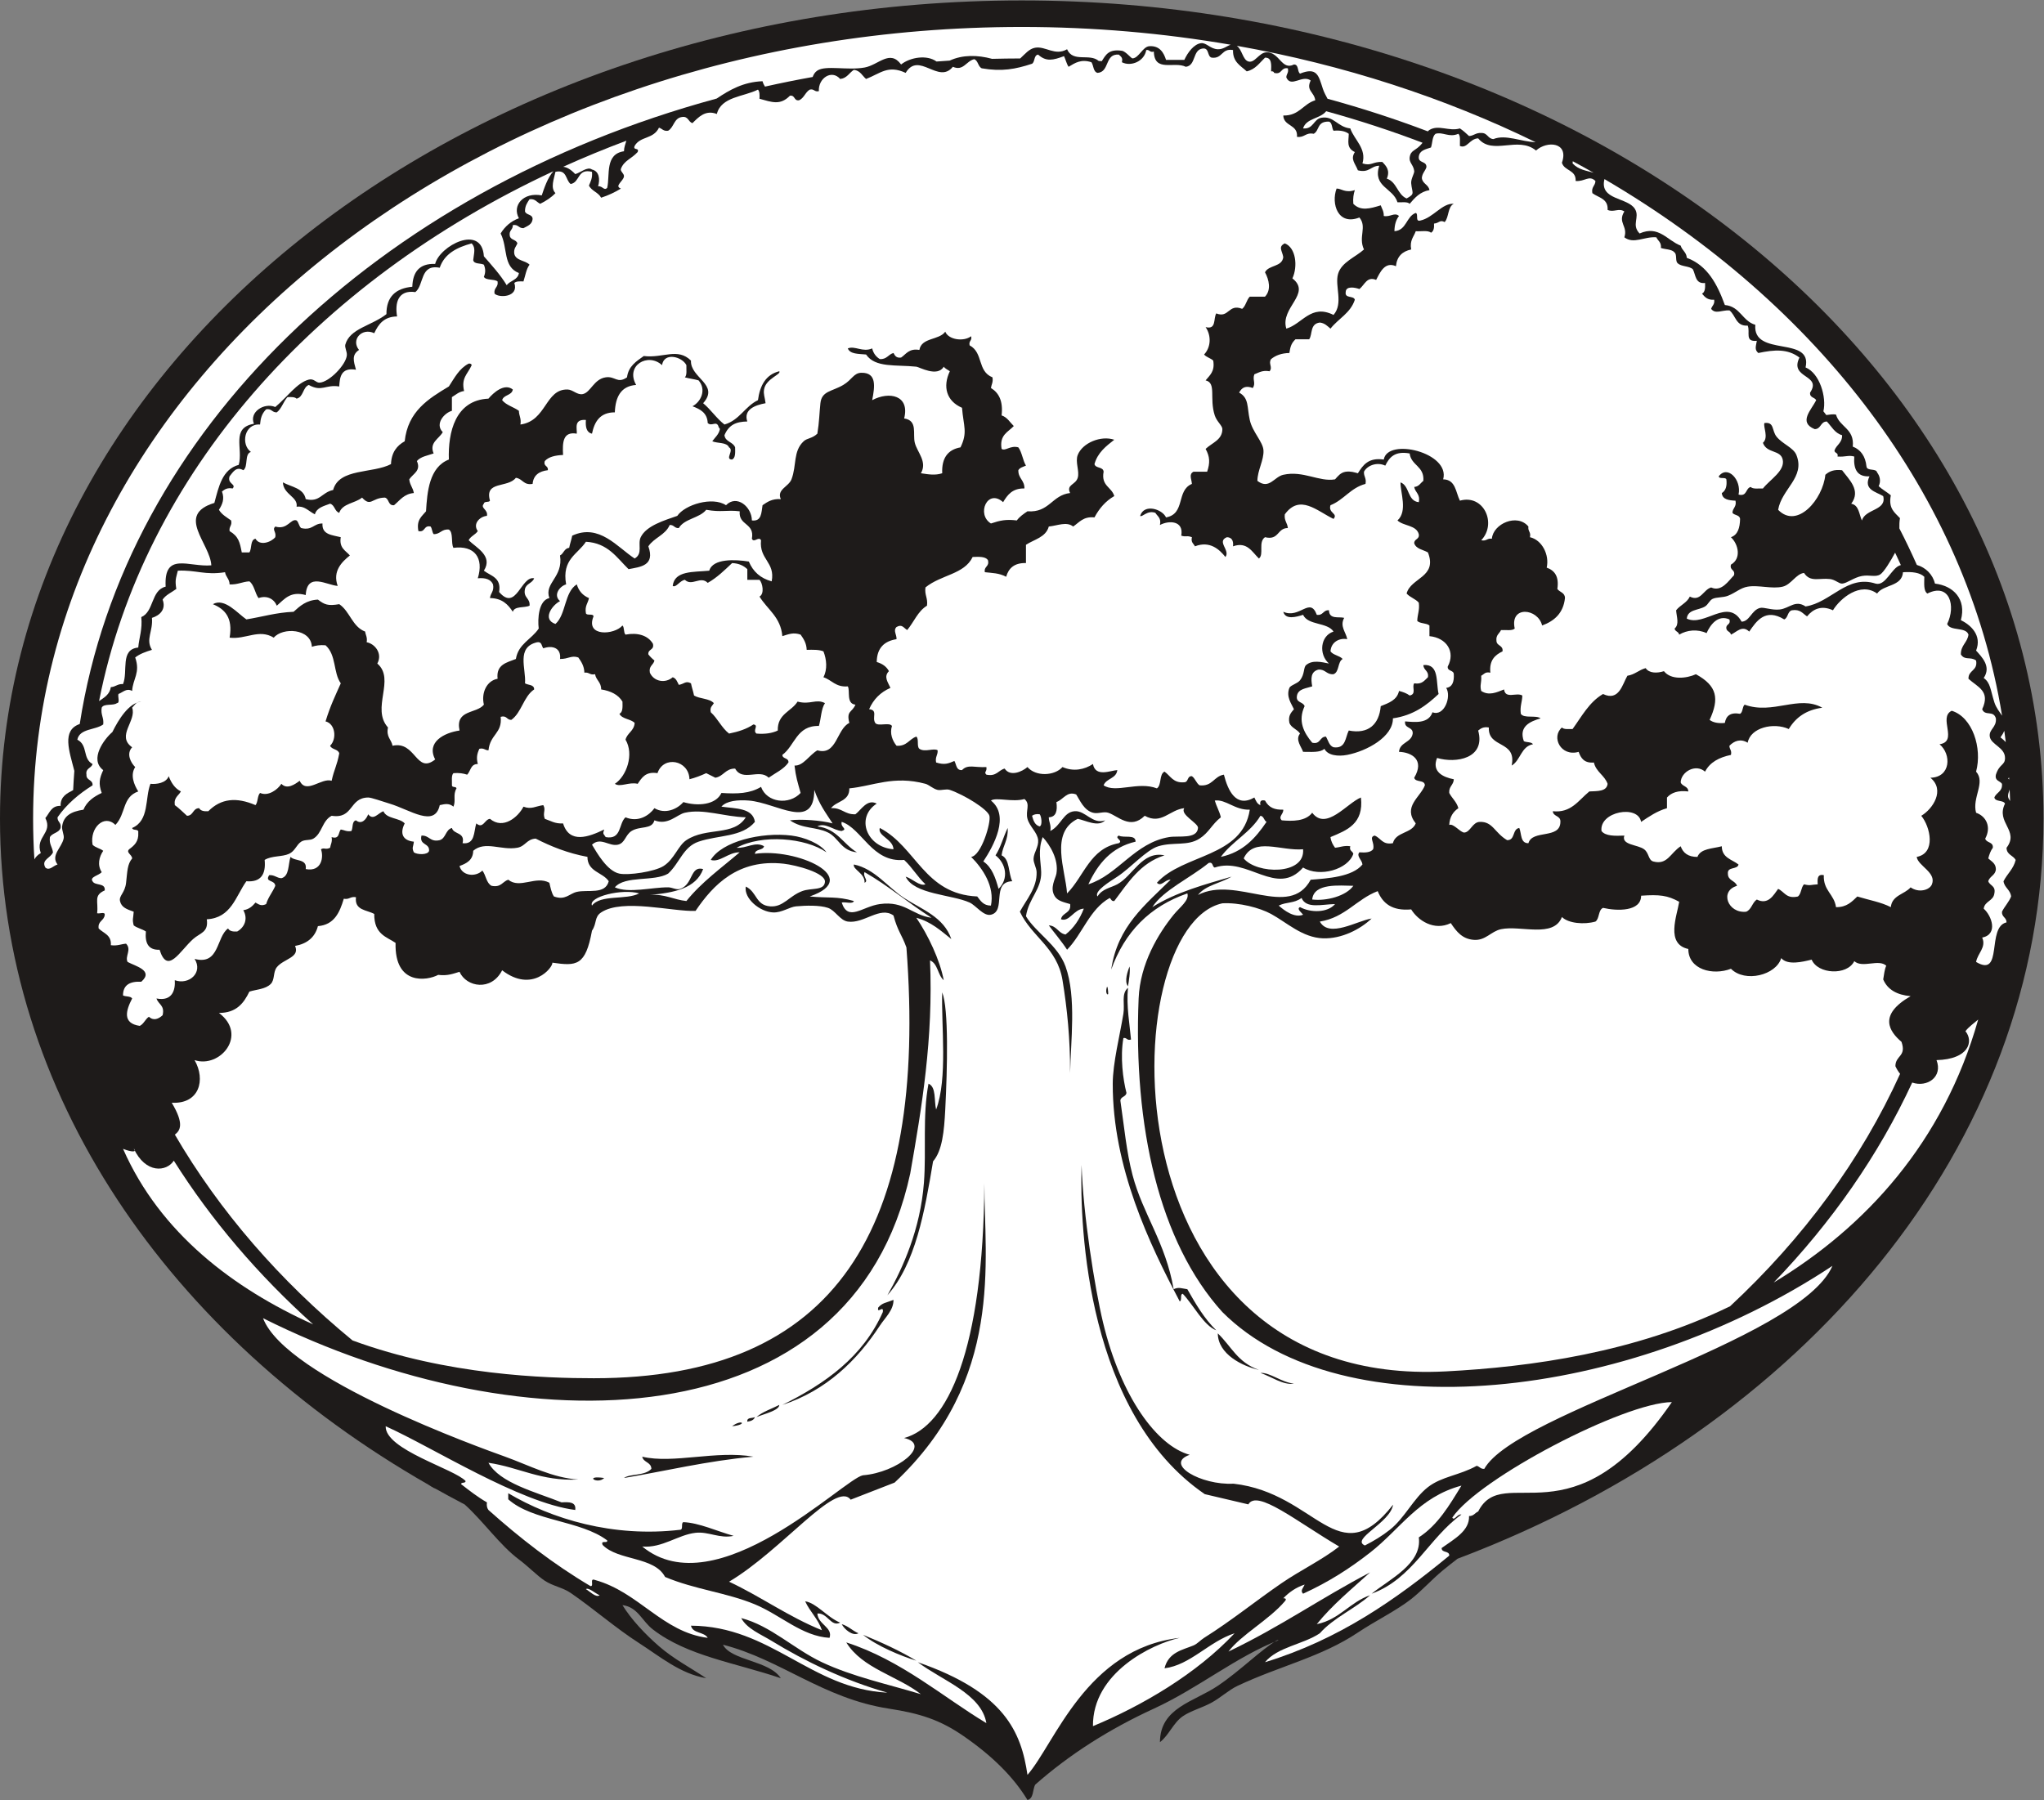 <?xml version="1.0" encoding="UTF-8" standalone="no"?>
<svg
   xmlns:dc="http://purl.org/dc/elements/1.1/"
   xmlns:cc="http://creativecommons.org/ns#"
   xmlns:rdf="http://www.w3.org/1999/02/22-rdf-syntax-ns#"
   xmlns:svg="http://www.w3.org/2000/svg"
   xmlns="http://www.w3.org/2000/svg"
   viewBox="0 0 858.907 756.52"
   height="756.52"
   width="858.907"
   xml:space="preserve"
   id="svg2"
   version="1.1"><rect x="0" y="0" width="858.907" height="756.52" fill="#808080" stroke="none"/><defs
     id="defs6" /><g
     transform="matrix(1.333,0,0,-1.333,0,756.52)"
     id="g10"><g
       transform="scale(0.1)"
       id="g12"><path
         id="path14"
         style="fill:#1e1b1a;fill-opacity:1;fill-rule:evenodd;stroke:none"
         d="M 4030.98,504.004 C 3897.32,451.973 3775.96,351.582 3637.36,288.008 3496.95,223.594 3371.19,143.594 3262.97,48.008 3255.08,31.914 3258.54,4.453 3238.96,0 c -43.8,72.559 -111.6,139.492 -201.58,201.602 -74.36,51.347 -137.26,71.328 -235.2,86.406 -208.02,32.012 -340.73,154.902 -523.21,201.601 26.17,-50.644 145.93,-49.257 182.4,-105.605 -144.94,49.082 -294.52,69.883 -403.19,153.613 -34.74,26.758 -47.36,70.723 -96.01,76.797 27.34,-44.414 70.22,-90.527 115.21,-129.609 46.37,-40.293 99.16,-67.617 148.79,-100.801 -81.58,13.848 -146.6,68.984 -211.2,110.41 -74.52,47.793 -141.33,106.992 -216,158.399 -24.6,16.933 -56.95,22.031 -81.59,38.398 -24.69,16.387 -51.63,44.824 -81.61,67.207 -59.6,44.492 -111.37,119.355 -170.77,173.203 -30.88,16.113 -61.41,32.637 -91.55,49.57 -2.25,0.762 -4.43,1.7 -6.48,2.813 -5.42,2.988 -10.79,6.289 -16.08,9.863 C 533.129,1461.66 0,2228.13 0,3094.34 0,4519 1442.04,5673.91 3220.89,5673.91 c 1778.86,0 3220.89,-1154.91 3220.89,-2579.57 0,-1031.08 -755.43,-1920.73 -1847.11,-2333.676 -15.06,-11.582 -30.16,-23.476 -45.29,-35.859 -34.65,-28.321 -65.18,-63.184 -100.81,-91.192 -46.83,-36.816 -111.75,-67.988 -168,-105.605 -116.29,-77.774 -243.48,-104.18 -379.2,-168.008 -27.5,-12.93 -53.26,-37.285 -81.6,-52.793 -31.31,-17.129 -65.84,-25.762 -91.2,-43.203 -29.9,-20.547 -43.92,-60.234 -72.01,-81.602 0.57,108.946 106.86,126.661 182.4,177.598 72.97,49.199 134.15,112.441 187.21,144.004 1.6,0 3.21,0 4.81,0 v 0" /><path
         id="path16"
         style="fill:#ffffff;fill-opacity:1;fill-rule:evenodd;stroke:none"
         d="m 6335.1,3185.96 c 0.56,-12.07 1.07,-24.16 1.44,-36.27 -3.1,4.67 -5.7,9.19 -6.36,13.52 -1.02,6.63 2.14,14.55 4.92,22.75 v 0" /><path
         id="path18"
         style="fill:#ffffff;fill-opacity:1;fill-rule:evenodd;stroke:none"
         d="m 6333.26,3223.95 c 0.14,-2.15 0.22,-4.31 0.35,-6.47 -0.97,1.15 -2.11,2.25 -3.43,3.34 1.07,1.02 2.11,2.07 3.08,3.13 v 0" /><path
         id="path20"
         style="fill:#ffffff;fill-opacity:1;fill-rule:evenodd;stroke:none"
         d="m 6318.26,3370.98 c 1.64,-11.85 3.2,-23.71 4.63,-35.61 -5.14,5.54 -10.76,10.61 -16.72,15.04 5.63,7.58 9.53,14.38 12.09,20.57 v 0" /><path
         id="path22"
         style="fill:#ffffff;fill-opacity:1;fill-rule:evenodd;stroke:none"
         d="m 5057.83,5110.65 c 672.68,-393.72 1140.92,-998.06 1253.4,-1691.88 -8.14,12.34 -18.75,24.88 -24.26,42.04 -12.63,39.4 -11.95,61.42 -33.59,76.8 24.37,36.08 -5.33,65.58 -24,86.4 19.25,48.81 -17.6,81.04 -48.01,96 18.12,66.69 -24.28,108.56 -81.6,115.2 -7.09,28.84 -29.11,50.79 -57.19,58.87 -17.19,38.85 -35.55,77.25 -55.1,115.16 -0.23,10.39 -0.04,21.15 1.9,32.37 -16.2,17.41 -37.17,30.03 -28.81,72 -12.07,10.32 -26.76,18.03 -38.4,28.8 7.73,15.44 3.98,31.82 -4.81,43.21 -3.22,14.34 -32.09,3.1 -33.59,19.19 -3.36,31.84 -17.89,52.51 -43.2,62.4 5.93,57.12 -41.41,61 -52.8,100.8 -8.96,2.28 -21.38,-0.06 -30.62,-1.3 -3.09,3.93 -6.1,7.88 -9.18,11.79 10.58,44.39 -11.84,120.36 -56.19,138.31 22.99,101.41 -167.33,31.08 -158.4,134.4 -41.11,11.7 -47.52,58.08 -96.02,62.4 -24.04,65.55 -54.59,124.6 -120,148.8 -1.05,18.14 -15.07,23.31 -19.2,38.4 -43.59,16.89 -69.02,64.99 -129.59,38.4 -26.69,27.33 1.23,50.64 -14.39,76.8 -22.72,38.02 -113.18,27.45 -96.35,94.64 z M 6235.98,2460.72 c -109.69,-387.48 -355.18,-654.45 -644.67,-829.26 182.77,189.69 330.86,401.88 436.64,630.55 46.93,-16.21 97.21,17.76 76.62,70.8 102.6,2.66 117.44,59.44 91.21,91.19 10.92,14.28 26.56,24.95 40.2,36.72 z M 387.914,2053.01 c 27.297,-10.94 46.129,-11.02 33.457,1.4 37.75,-80.72 103.711,-73.94 126.551,-38.63 C 666.156,1828.2 814.297,1654.8 987.27,1499.51 736.539,1612.42 504.762,1787.09 387.914,2053.01 Z M 3220.89,5590.32 c 226.04,0 446.36,-19.45 658.74,-56.05 -11.8,-3.51 -23.34,-14.84 -40.67,-14.26 -23.69,0.81 -35.89,21.31 -52.79,19.2 -22.36,-2.8 -41.89,-29 -52.79,-52.8 -19.2,0 -38.4,0.01 -57.6,0 -7.17,22.7 -20.06,45.5 -52.81,43.2 -20.84,-1.46 -32.81,-37.32 -52.79,-38.4 -4.54,-0.24 -21.08,22.12 -33.62,24 -42.26,6.36 -51.21,-13.8 -63.36,-32.72 -3.26,0.22 -6.48,0.48 -9.74,0.69 -28.95,25.01 -81.06,-6.09 -99.69,36.83 -38.26,-22.05 -67.99,10.65 -100.8,4.8 -19.08,-3.4 -31.82,-20.09 -46.99,-33.82 -29.65,-0.03 -59.18,-0.51 -88.62,-1.22 -45.68,12.41 -92.59,13.4 -133.73,-5.56 -13.85,-0.83 -27.61,-1.9 -41.41,-2.89 -30.06,22.14 -83.12,13.5 -111.65,-9.31 -35.62,48.33 -71.02,-1.64 -115.19,-9.6 -54.18,-9.76 -121.88,7.91 -148.81,-9.6 -7.75,-5.04 -11.88,-12.37 -14.82,-20.23 -50.59,-9.1 -100.72,-19.2 -150.31,-30.33 -3.22,4.74 -5.83,10.35 -7.67,16.96 -60.44,-2.27 -103.87,-27.36 -144.46,-54.6 C 1191.41,5074.62 394.285,4314.84 251.367,3392.56 c -57.586,-19.81 -32.898,-85.51 -17.008,-147.83 -1.558,-20.14 -2.754,-40.35 -3.734,-60.61 -19.359,-10.42 -40.148,-19.43 -39.652,-49.71 -29.739,0.94 -34.707,-22.89 -48,-38.4 24.382,-48.37 -32.832,-58.21 -14.403,-110.4 -9.707,-5.55 -16.23,-12.38 -20.129,-19.91 -2.757,42.59 -4.07,85.49 -4.07,128.64 0,1378.49 1395.309,2495.98 3116.519,2495.98 z m 677.88,-59.39 c 337.91,-60.04 655.23,-163.89 942.05,-303.91 -45.18,1.21 -94.71,25.52 -133.05,9.79 -18.24,0.96 -18.22,20.18 -38.39,19.2 -17.29,1.28 -23.15,-8.86 -38.4,-9.6 -9.16,8.45 -18.21,16.99 -28.81,24 -34.24,-10.25 -67.23,12.79 -96,-4.79 -1.97,-1.21 -3.63,-2.73 -5.08,-4.48 -102.38,38.86 -207.89,73.29 -316.25,102.8 -4.25,8.62 -10.56,18.68 -14.66,31.27 -13.48,41.35 -18.01,69.68 -72.02,48 -9.41,6.58 -3.04,28.94 -19.2,28.8 -38.9,-19.87 -45.54,39.63 -86.38,38.4 -24.14,-0.72 -37.03,-35.3 -57.6,-28.8 -17.62,5.56 -19.14,37.19 -36.21,49.32 v 0" /><path
         id="path24"
         style="fill:#ffffff;fill-opacity:1;fill-rule:evenodd;stroke:none"
         d="m 4957.93,5166.91 c 22.03,-11.86 43.87,-23.91 65.49,-36.21 -22.95,6.91 -47.23,9.1 -66.06,29.31 0.28,2.34 0.47,4.63 0.57,6.9 v 0" /><path
         id="path26"
         style="fill:#ffffff;fill-opacity:1;fill-rule:evenodd;stroke:none"
         d="m 4484.3,5225.27 c -0.67,-0.99 -1.37,-1.94 -2.13,-2.86 -19.77,-24.07 -34.81,-18.87 -38.4,-43.2 -2.44,-16.62 12.17,-23.84 14.39,-43.2 0.86,-7.28 -10.72,-24.64 -9.59,-38.4 2.58,-31.44 13.87,-32.84 -14.39,-48 -29.36,12.24 -30.8,52.41 -62.4,62.4 10.64,25.61 -0.96,39.18 -14.42,52.8 -30.9,1.03 -33.51,-13.64 -62.38,-4.8 13.57,47.51 -25.84,74.05 -38.42,110.4 -40.76,4.54 -51.7,40.38 -91.19,33.6 -24.8,-4.26 -24.69,-36.65 -57.6,-33.6 9.79,32.67 53.56,29.8 72.84,54.24 103.98,-28.7 205.33,-61.91 303.69,-99.38 z m -2509.83,6.35 c -2.91,-10.65 -7.18,-19.95 -7.49,-33.21 -60.69,-8.8 -43.74,-75.13 -52.81,-115.2 -10.13,-10.58 -14.19,6.17 -28.8,4.8 6.74,22.26 3.58,47.54 -19.2,52.8 -14.15,10.71 -37.25,-10.55 -52.79,-14.4 -14.41,15.26 -27.05,22.06 -38.15,23.01 64.93,29.35 131.38,56.77 199.24,82.2 z m 2291.7,-2349.21 c -22.54,-32.27 -85.08,-48.78 -129.61,-43.2 4.81,52.65 86.43,43.7 129.61,43.2 z m -1915.2,216 c -37.51,-60.64 -123.51,-29.77 -187.2,-72 -26.43,-17.53 -37.79,-59.88 -72,-81.6 -28.77,-18.27 -111.29,-29.88 -139.2,-24 -38.82,8.18 -70.63,65.28 -86.4,91.2 27.22,25.34 53.63,-6.24 81.61,0 22.95,5.12 23.15,30.74 43.19,43.2 27.02,16.8 64.02,3.67 72,33.6 43.18,-17.06 70.73,18.35 96,24 59.66,13.35 123.52,-12.72 192,-14.4 z m 1756.8,-100.8 c 7.03,-82.68 -146.58,-78.59 -187.2,-28.8 31.87,68.73 117.97,22.54 187.2,28.8 z m -1046.39,-24 c 37.37,-37.48 74.6,-93.82 62.39,-153.61 -24.04,-0.04 -32.69,15.32 -43.2,28.81 -167.03,7.36 -192.19,156.6 -307.19,216 -7.74,-25.43 42.05,-34.67 43.2,-67.2 -84.39,6.29 -120.57,99.92 -52.81,144 -30.5,15.99 -49.57,-20.75 -67.2,-33.6 -33.66,-1.66 -42.66,21.33 -76.8,19.2 17.04,22.96 58.69,21.31 57.61,62.4 74.91,7.26 139.01,41.5 240,14.4 10.75,-2.88 24.52,-16.21 38.39,-19.2 11.36,-2.45 26.63,4.02 38.4,0 45.73,-15.62 119.23,-60.92 124.81,-81.6 5.74,-21.32 -25.92,-126.23 -57.6,-129.6 z m 672,153.6 c -14.73,-20.33 44.47,-47.01 43.18,-62.4 -3.02,-36.31 -60.56,-23.75 -91.19,-28.8 -108.53,-17.92 -160.45,-118.83 -254.39,-148.8 29.96,64.44 72.22,116.58 148.79,134.4 0.37,24.35 -37.62,10.38 -52.8,19.2 -16.15,-7.74 15.1,-15.2 0,-24 -90.99,-16.2 -109.68,-104.72 -163.2,-158.4 -4.96,74.23 -55.45,191.66 33.61,235.2 23.95,-4.73 65.06,-27.43 86.39,-4.8 -40.06,-13.86 -61.82,31.33 -96,28.8 -35.93,-2.66 -42.14,-44.54 -76.79,-62.4 3.3,19.31 -4.61,27.4 -4.81,43.2 23.05,0.95 27.7,20.32 24.01,48 22.81,8.5 33.02,35.48 62.4,24 11.58,-18.02 23.98,-49.64 52.79,-57.6 15.96,-4.41 33.28,4.67 48.01,0 30.92,-9.84 69.59,-54.96 115.19,-9.6 52.74,-29.25 78.13,18.98 124.81,24 z m -1988.83,2008.2 c -18.18,-19.59 -29.61,-55 -36.78,-76.2 -58.31,11.16 -94.26,-32.18 -72,-72 -25.71,-9.49 -44.15,-26.24 -57.59,-48 23.35,-46.12 6.49,-104.62 57.59,-124.8 -3.29,-22.3 -27.79,-23.4 -38.39,-38.4 -20.59,33.81 -46.66,62.15 -72.01,91.2 -6.56,103.42 -139.91,32.48 -153.6,-24 -49.84,1.84 -70.62,-25.38 -72,-72 -51.15,-4.85 -81.86,-30.13 -81.59,-86.4 -47.73,-37.19 -115.57,-45.04 -129.61,-96 -2.48,-8.99 5.71,-21.99 4.81,-33.6 -2.33,-29.76 -55.87,-85.21 -86.41,-86.4 -10.993,-0.43 -17.462,13.86 -33.595,9.6 -37.164,-9.82 -68.605,-55.64 -105.598,-86.4 -35.3,15.06 -82.996,-16.34 -67.207,-52.8 -73.222,-12.78 -33.484,-78.24 -47.992,-129.6 -51.758,-13.84 -62.926,-68.28 -76.801,-120 -123.199,-37.52 -13.328,-127.41 -9.605,-196.8 -71.309,-6.23 -150.086,44.17 -144,-67.2 -46.598,-11 -36.293,-78.91 -76.801,-96 3.926,-39.13 -6.703,-63.69 -9.601,-96 -58.344,-5.68 -31.243,-75.04 -47.997,-115.2 -17.285,1.28 -23.132,-8.87 -38.402,-9.6 -3.547,-23.52 -21.148,-32.97 -37.113,-44.07 140.648,713.97 681.199,1321.47 1432.292,1670.67 z M 551.191,2097.89 c 17.247,12.97 30.036,34.12 -9.82,100.53 87.363,-4.67 107.574,72.48 71.969,134.39 80.449,-26.7 169.262,79.46 76.832,148.79 54.676,-0.27 78.234,30.59 96,67.21 21.82,6.95 50.57,7.38 67.203,24 13.426,13.42 7.031,37.33 19.199,52.8 21.02,26.73 73.821,30.31 57.598,67.2 37.781,7.01 62.742,26.86 71.998,62.4 51.77,4.24 68.69,43.33 81.6,86.4 17.81,-3.4 20.61,8.2 38.4,4.8 -5.12,-41.92 34.03,-39.57 57.6,-52.8 -0.66,-65.19 40.53,-72.59 67.21,-91.21 -3.6,-135.06 99.36,-119.57 134.39,-100.8 29.52,-3.9 47.37,3.85 67.2,9.61 21.91,-48.67 100.46,-62.01 134.4,4.81 94.63,-72.97 160.09,8.78 158.4,24 76.15,-10.94 104.47,-10.57 124.8,100.8 16.02,23.77 6.82,43.01 28.8,57.6 67.58,44.81 224.75,2.03 297.61,4.78 55.41,81.87 133.96,164.97 278.39,148.81 37.46,-4.19 132.51,-28.63 129.6,-57.6 -2.84,-28.32 -42.62,-17.69 -72,-28.8 -41.58,-15.73 -59.47,-51.22 -100.8,-47.99 -46.04,3.57 -41.04,45.38 -76.8,62.4 -6.38,-37.63 44.49,-80.1 86.41,-81.6 27.43,-1 51.49,17.28 71.99,19.2 31.26,2.89 74.83,3.98 100.8,-4.81 22.85,-7.73 37.71,-39.65 62.4,-43.2 51.44,-7.42 101.64,49.71 144.01,19.2 14,-51.49 25.73,-58.83 40.8,-100.8 67.56,-888.46 -222.48,-1358.24 -985.24,-1358.24 -152.67,0 -462.61,9.57 -760.83,119.18 -229.24,188.51 -419.431,407.59 -560.119,648.94 z M 5453.93,1556.78 C 5154.51,1410.61 4825.25,1365.21 4557.56,1351.37 3467.32,1294.9 3512.87,2754.8 3853.38,2827.21 c 52.95,2.97 118.03,-14.2 153.59,-33.6 49.03,-26.73 98.58,-74.41 163.21,-76.79 59.21,-2.19 118.16,28.65 153.59,62.4 -45.25,-6.72 -133.79,-62.72 -163.2,-9.61 79.96,12.85 115.31,70.29 182.4,96 15.72,-38.68 45.68,-63.11 105.6,-57.6 21.23,-34.67 72.29,-69.06 124.81,-43.21 18.44,-27.57 36.27,-49.8 71.99,-52.79 37.68,-3.16 54.51,26.82 86.41,33.6 61.58,13.08 165.62,-29.09 191.99,38.39 20.27,-20.04 69.63,-24.57 105.61,-14.39 13.16,9.24 8.35,36.44 24,43.2 44.71,-10.49 120.06,-11.74 120,38.4 57.99,4.02 83.34,1.2 120,-19.2 -6.92,-44.08 -43.48,-133.36 28.79,-148.81 -0.02,-64.88 77.03,-84.53 134.39,-62.38 44.57,-44.82 142.54,-19.98 158.42,33.59 20.37,-23.47 66.8,-11.85 96,-4.8 19.23,-45.94 111.62,-51.04 134.39,-4.81 25.88,-23.14 76.88,7.97 100.8,-14.39 -5.68,-11.91 -6.95,-28.24 -9.61,-43.2 13.81,-32.6 43.91,-48.91 86.41,-52.8 -103.54,-59.51 -66.9,-111.48 -28.79,-144 16.35,-46.95 -19.06,-41.95 -19.2,-76.8 4.28,-9.29 9.3,-17.28 14.81,-24.08 C 5867.01,2018.71 5684.1,1771 5453.93,1556.78 Z m 538.26,2336.88 c -0.94,-0.27 -1.88,-0.55 -2.81,-0.85 -27,-8.65 -45.24,-66.32 -76.8,-57.6 -89.38,29.15 -140.92,-59.94 -220.8,-72 -32.78,21.86 -50.78,-6.1 -81.6,-9.6 -25.49,-2.89 -49.73,8.26 -62.41,4.8 -26.54,-7.24 -32.2,-42.5 -57.59,-43.2 -43.29,77.23 -117.04,-17.38 -172.82,9.6 2.8,29.74 37.09,25.74 57.62,38.4 9.92,6.13 13.91,19.29 23.98,24 12.27,5.74 32.6,3.58 48.01,9.6 24.16,9.44 39.38,24.99 62.41,28.8 34.66,5.74 76.99,-8.14 110.39,0 26.95,6.57 41.89,40.44 67.2,43.2 19.61,-30.32 47.58,-15.23 81.6,-19.2 17.27,-2.02 27.93,-14.72 38.4,-14.4 14.59,0.45 36.9,19.34 62.41,24 24.57,4.48 42.08,-4.62 57.59,4.8 11.58,7.04 33.79,43.62 47.07,68.75 6.17,-12.99 12.27,-26 18.15,-39.1 v 0" /><path
         id="path28"
         style="fill:#ffffff;fill-opacity:1;fill-rule:evenodd;stroke:none"
         d="m 3882.17,2911.21 c -81.39,-23.89 -174.83,-48.56 -249.59,-96 33.47,52.94 121.44,92.94 177.6,139.2 15.41,4.21 9.94,-12.45 19.2,-14.4 103.35,35.1 195.44,-94.67 278.39,0 52.5,-32.26 142.29,-5.79 158.4,43.2 -2.05,9.15 -13.71,8.68 -9.61,24 -20.43,2.84 -31.74,-3.45 -47.99,-4.8 -6.75,9.25 -12.69,19.31 -14.39,33.6 52.01,21.59 105.29,41.9 96,124.8 -43.75,-17.46 -109.73,-106.49 -153.62,-48 -20.58,-27.32 -62.52,-26.98 -95.99,-24 -12.09,12.01 5.5,18.85 4.8,33.6 -26.52,-0.59 -44.94,5.44 -57.6,28.8 -12.48,2.87 -17.26,-1.93 -14.39,-14.4 -10.92,3.5 -14.36,14.44 -19.2,24 -57.89,-33.31 -83.14,21.68 -96.02,72 -31.89,-4.89 -35.56,-38.02 -76.79,-33.6 -10.47,7.11 -13.52,21.68 -24.01,28.8 -15.66,1.27 -10.17,-18.62 -23.98,-19.2 -35.27,-3.27 -43.63,20.37 -62.4,33.6 -17.46,-8.14 -8.58,-42.64 -24.01,-52.8 -59.59,22.88 -129.76,-16.22 -168.01,9.6 8.13,22.27 40.2,20.6 43.21,48 -20.84,-1.05 -68.99,-23.55 -76.8,19.2 -26.11,-17.39 -61.07,-25 -95.99,-9.6 -25.71,-28.38 -84.4,-30.56 -110.42,0 -16.83,-14.51 -54.33,-31.53 -71.99,-4.8 -20.24,-5.35 -25.47,-25.72 -57.6,-19.2 -9.01,9.16 2.85,8.68 0,24 -36.82,-2.31 -58.3,9.83 -76.8,-9.6 -18.74,-1.15 -17.37,17.83 -24,28.8 -18.74,-8 -30.84,-13.41 -57.59,-4.8 -3.69,18.09 5.84,22.95 4.79,38.4 -11.73,8.16 -40.57,-7.17 -57.59,4.8 -9.02,6.98 -0.59,31.42 -9.61,38.4 -22.71,-7.67 -29.59,-31.2 -62.4,-28.8 -13,16.06 -21.95,38.64 -14.4,62.4 -8,12.79 -44.26,-2.66 -52.79,9.6 -10.94,17.39 9.48,40.38 -19.21,43.2 13.59,31.22 35.98,53.62 67.2,67.2 -7.61,17.85 -22.35,34.86 -4.79,52.8 -7.72,14.69 -21.15,23.66 -38.41,28.8 0.56,44.24 23.72,65.88 62.4,72 0.79,14.82 -11.34,27.13 0,38.4 17.53,9.87 21.56,-2.16 33.6,-9.6 21.28,25.12 33.41,59.39 62.4,76.8 3.35,24.15 -8.14,33.46 -4.79,57.6 49.71,40.45 122.35,40.91 148.79,96 20,0.79 40.06,1.67 48,-9.6 5.88,-21.87 -13.16,-18.83 -9.6,-38.4 22.72,-2.76 44.35,-2.26 67.2,-14.4 7.8,27.41 26.22,44.18 62.41,43.2 0,19.2 0,38.4 0,57.6 26.11,17.07 62.79,23.59 71.99,57.6 27.85,2.83 56.12,16.54 76.8,0 19.2,12.81 31.64,32.36 67.21,28.8 15,28.2 34.96,51.44 62.4,67.2 -8.03,28.77 -42.05,31.55 -33.62,76.8 -1.21,16.39 -25.41,9.78 -28.78,24 10.05,36.33 36.34,56.44 62.4,76.8 -41.82,14.27 -100.2,-9.65 -115.2,-48 -8.65,-22.11 6.29,-51.12 0,-72 -6.87,-22.76 -37.05,-21.08 -24,-48 -57.6,-6.4 -65.24,-62.76 -134.42,-57.6 -12.46,-8.33 -24.79,-16.8 -33.59,-28.8 -34.32,4.11 -52.39,0.11 -81.6,-9.6 -46.64,28.3 -11.2,111.5 38.4,67.2 13.71,23.1 29.49,44.11 67.2,43.2 0.61,26.22 -19.82,31.39 -19.2,57.6 4.62,8.2 15.08,10.52 24.01,14.4 -10.2,17.01 -12.41,42 -24.01,57.6 -25.58,7.08 -41.08,-13.01 -52.79,-4.8 -7.42,44.21 20.64,52.96 38.4,72 -12.22,11.79 -20.39,27.62 -38.4,33.6 5.22,45.23 -8.72,71.28 -33.61,86.4 1.53,11.27 7.58,18.02 4.8,33.6 -48.34,19.35 -28.18,77.55 -72,100.8 -3.48,14.69 8.29,14.12 4.8,28.8 -24.73,-18.48 -72.11,-10.46 -81.6,14.4 -19.03,-27.36 -75.02,-17.77 -81.59,-57.6 -32.75,5.54 -41.48,-12.93 -57.61,-24 -15.07,-2.28 -19.61,5.99 -23.99,14.4 -16.5,-4.31 -20.86,-20.74 -43.2,-19.2 -11.9,7.31 -20.28,18.13 -24.01,33.6 -29.97,-13.17 -54.28,9.34 -76.8,0 7.15,-18.45 34.23,-16.97 57.6,-19.2 28.85,-42.58 93.46,-31.64 158.4,-38.4 9.21,-0.96 66.52,-34.23 86.4,0 4.72,-6.49 12.81,-9.59 19.2,-14.4 -23.15,-48.9 -10.52,-94.15 38.4,-115.2 4.82,-58.95 18.37,-77.32 -4.79,-124.8 -39.38,-7.03 -59.73,-33.08 -57.61,-81.6 -22.42,-7.45 -43.65,-3.52 -67.2,0 21.1,36.42 -11.67,66 -19.2,96 -7.09,28.27 10.04,70.22 -33.6,76.8 18.62,73.03 -46.96,86.38 -100.8,57.6 8.81,44.31 14.13,86.87 -33.6,86.4 -24.89,-0.24 -29.5,-21.8 -57.59,-38.4 -35.64,-21.04 -67.83,-18.48 -72.01,-57.6 -3.23,-30.3 -3.51,-58.78 -9.6,-96 -16.77,-15.8 -32.05,-13.62 -43.19,-24 -33.86,-31.5 -21.47,-75.8 -38.4,-120 -9.07,-23.63 -47.31,-31.79 -33.61,-62.4 -27.39,1.79 -42.46,-8.73 -57.6,-19.2 -3.87,-23.33 -2.56,-51.84 -33.6,-48 -0.26,42.68 -47.59,82.82 -81.6,48 -42.66,28.28 -129.49,1.88 -153.59,-33.6 -39.97,-14.04 -97.48,-30.68 -115.21,-67.2 -10.63,-21.91 8.04,-51.82 -19.2,-67.2 -54.2,35.07 -111.75,111.54 -196.8,72 -2.56,-13.45 -7.04,-24.95 -9.59,-38.4 -15.98,-1.63 -17.02,-18.18 -28.81,-24 10.67,-69.08 -50.81,-86.49 -33.6,-134.4 -34.32,-7.41 -37.29,-65.91 -33.59,-96 -22.14,-33.87 -64.15,-47.85 -72,-96 -28.6,-11.41 -62.89,-17.11 -57.61,-62.4 -35.34,-6.37 -51.93,-45.78 -43.2,-81.6 -23.29,-29.5 -90.96,-14.63 -76.8,-81.6 -48.55,-6.99 -105.49,-36.53 -76.8,-91.2 -60.2,-48.23 -61.09,59.59 -134.4,43.2 -3.73,20.27 -20.62,27.38 -14.4,57.6 -54.16,60.64 24.49,151.4 -33.6,201.6 17.34,31.86 -7.86,62.45 -33.6,67.2 2.78,15.59 -3.27,22.33 -4.79,33.6 -40.66,15.35 -48.05,63.96 -81.61,86.4 -35.45,-6.07 -46.46,-1.58 -67.2,14.4 -36.736,-1.67 -56.611,-20.18 -76.799,-38.4 -55.297,-2.3 -99.109,-16.09 -148.801,-24 -27.898,19.09 -68.605,69.14 -105.597,48 37.363,-15.43 63.652,-41.95 52.797,-105.6 51.089,-6.28 92.304,28.74 139.203,0 27.734,33.38 117.668,29.21 120,-28.8 11.965,4.04 25.717,6.29 43.197,4.8 34.6,-30.79 23.85,-86.29 48.01,-120 -17.79,-40.09 -32.68,-69.95 -48.01,-120 30.82,-7.39 36.31,-55.02 14.4,-76.8 5.08,-12.52 25.16,-10.04 28.8,-24 -7.44,-39.87 -15.85,-49.15 -24,-86.4 -32.29,10.41 -80.386,-43.84 -100.8,0 -14.472,-11 -39.898,-28.79 -57.593,-9.6 -11.786,-18.13 -41.215,-40.46 -67.207,-28.8 -8.879,-8.72 -6.235,-28.96 -14.399,-38.4 -60.211,25.86 -108.683,21.18 -148.793,-19.2 -13.801,-0.99 -24.39,1.22 -28.805,9.6 -20.71,-0.08 -17.691,-23.91 -38.402,-24 -12.812,11.18 -24.328,23.67 -38.398,33.6 -3.539,24.34 11.902,29.7 19.199,43.2 -19.188,9.61 -30.469,27.13 -38.399,48 -8.277,-21.88 -38.652,-25.94 -57.601,-24 -17.758,-44.72 -2.734,-115.83 -57.602,-139.2 1.305,-9.89 21.258,-1.14 19.2,-14.4 1.91,-29.11 -13.196,-41.2 -28.797,-52.8 -10.625,-10.54 8.414,-15.95 9.597,-28.8 -15.449,-18.28 -15.105,-40.88 -19.199,-76.8 -3.699,-32.5 -22.883,-40.59 -19.191,-57.6 4.437,-20.52 22.23,-26.17 43.191,-33.61 -1.242,-22.01 -5.101,-23.18 0,-43.18 10.801,-8.42 26.992,-11.43 38.399,-19.2 -3.426,-37.03 8.113,-59.1 43.203,-57.6 25.062,-80.18 63.66,-3.98 105.597,33.59 22.336,20 49.149,20.82 43.203,62.41 77.309,4.27 90.805,72.39 124.797,119.99 45.246,-3.65 62.028,21.17 57.602,67.2 22.266,13.87 55.008,9.17 76.801,19.2 19.304,8.88 23.285,28.6 38.398,38.4 11.883,7.71 27.188,2.89 38.402,9.6 28.067,16.79 27.047,56.04 57.597,72 69.83,-10.78 54.3,56.93 115.2,57.6 9.88,0.11 44.88,-12.52 67.21,-19.2 65.43,-19.58 142.57,-76.92 158.39,-4.8 18.81,4.35 29.95,5.85 43.2,-4.8 8.42,20.17 -2.6,36.78 9.6,57.6 -1.08,6.92 -14.33,1.68 -14.4,9.6 0.58,13.83 -2.62,31.43 4.8,38.4 17.49,1.49 31.24,-0.77 43.21,-4.8 11.1,11.3 10.75,34.05 33.59,33.6 -4.83,19.12 -2.95,31.16 4.8,48 14.67,3.48 17.49,-4.91 28.8,-4.8 5.09,50.97 44.06,53.1 38.41,105.6 19.89,5.5 18.7,-10.1 33.59,-9.6 32.71,23.29 38.43,73.57 72,96 0.12,16.11 -19.02,12.98 -28.8,19.2 3.63,46.53 -28.75,114.3 38.41,129.6 15.04,2.25 13.53,-12.07 19.19,-19.2 27.99,10.1 56.94,1.84 52.8,-33.6 26.49,-0.31 35.5,12.35 57.6,4.8 9.22,-13.18 18.35,-26.45 19.2,-48 15.15,2.35 16.95,-8.65 33.6,-4.8 3.21,-19.2 19.68,-25.12 19.2,-48 30.37,-4.83 53.98,-16.43 67.2,-38.4 0.33,-16.33 1.5,-33.49 -9.6,-38.4 8.45,-17.15 35.4,-15.8 48,-28.8 -1.62,-25.58 -23.23,-31.16 -28.8,-52.8 27.72,-46.15 3.17,-115.31 -33.59,-139.2 16.9,-11.89 44.34,6.7 71.99,0 13.02,18.99 24.44,39.56 62.4,33.6 18.81,56.42 99,41.43 100.81,-19.2 19.13,4.87 36.33,11.66 52.79,19.2 9.81,-4.59 19,-9.8 28.8,-14.4 26.04,4.37 31.61,29.19 62.41,28.8 23.15,-42.64 76.86,0.87 105.59,-28.8 21.56,15.25 47.28,26.32 62.4,48 1.27,15.67 -18.62,10.18 -19.2,24 39.67,29.14 44.61,92.99 115.2,91.2 7.11,23.29 6.83,53.98 19.2,72 -28.11,14.75 -46.19,-6.07 -86.39,4.8 -19.64,-31.56 -63.94,-38.48 -62.41,-91.2 -17.38,-8.22 -39.23,-11.97 -67.2,-9.6 -13.29,10.24 8.88,26.14 -9.6,28.8 -20.94,-14.25 -47.41,-22.99 -76.79,-28.8 -23.47,18.14 -35.68,47.53 -57.61,67.2 -3.8,16.6 5.34,20.27 9.6,28.8 -13.59,15.2 -44.6,13 -62.4,24 -2.55,13.45 -7.04,24.95 -9.59,38.4 -16.94,9.28 -21.47,-2.25 -38.41,-4.8 -4.84,9.56 -8.29,20.5 -19.2,24 -23.79,-20.71 -59.91,-13.28 -72,14.4 -4.04,21.65 11.24,23.97 14.4,38.4 -7.15,5.65 -13.54,12.05 -19.2,19.2 -1.83,17.83 19.46,12.55 14.41,33.6 -15.89,26.83 -48.86,35.97 -86.41,28.8 -6.66,6.14 -2.94,22.66 -9.6,28.8 -24.89,-29.97 -117.97,-36.56 -91.19,28.8 -1.23,9.97 -21.1,1.31 -24.01,9.6 -4.18,23.39 6.57,31.83 9.6,48 -19.23,7.97 -32.18,22.22 -38.39,43.2 -39.57,-24.44 -33.36,-94.65 -67.21,-124.8 -43.02,14.29 -10.57,59.55 14.4,72 -22.79,19.4 -0.52,47.31 19.2,52.8 -14.15,79.76 36.59,94.61 62.4,134.4 69.59,-4.02 97.12,-50.08 134.4,-86.4 37.33,7.16 84.32,10.66 62.4,72 17.73,27.08 53.98,35.62 67.2,67.2 14.05,1.26 14.75,-10.85 28.8,-9.6 17.86,30.14 65.19,30.82 86.4,57.6 48.46,-8.75 63.97,0.34 105.6,-4.8 -4.16,-45.76 47.57,-35.63 38.4,-86.4 6.41,-14.8 21.35,8.95 28.81,-4.8 -6.37,-61.07 45.26,-68.38 33.59,-129.6 -35.3,9.49 -58.86,30.74 -72,62.4 -42.12,6.8 -113.57,10.36 -124.8,-28.8 -49.52,-4.87 -109.67,0.88 -115.2,-48 10.27,-6.76 22.22,16.87 38.4,19.2 22.22,-21.66 49.07,13.57 72,-9.6 29.65,16.75 52.94,39.86 76.81,62.4 21.54,-0.85 36.49,-8.3 47.99,-19.2 0.01,-11.2 0,-22.4 0,-33.6 12.8,0 25.6,0 38.4,0 9.7,-10.28 16.2,-44.17 0,-52.8 24.85,-40.76 66.87,-64.34 72,-124.8 19.87,6.3 35.12,12.73 57.6,4.8 9.22,-13.18 18.35,-26.45 19.2,-48 19.68,0.48 39.35,0.94 52.8,-4.8 10.06,-25.52 12.86,-56.65 0,-81.6 26.46,-8.73 38.47,-31.93 76.8,-28.8 8.01,-13.24 -5.87,-54.75 24,-57.6 -10.34,-25.23 -29.35,-18.38 -19.19,-57.6 -40.32,-19.23 -39.36,-104.18 -100.81,-86.4 -25.45,-14.88 -44.56,-49.64 -72,-48 4.22,-36.56 9.23,-50.67 19.2,-86.4 -36.14,-38.8 -106.37,-31 -124.79,19.2 -34.82,-21.23 -74.66,-22.51 -124.81,-19.2 -17.73,-38.07 -75.28,-42.34 -119.99,-28.8 -19.04,-22.02 -56.95,-39.51 -91.21,-19.2 -16.21,-22.55 -50.64,-45.82 -91.2,-28.8 -22.07,-19.52 -11.64,-71.55 -62.4,-62.4 -7.04,11.32 -10.13,8.93 -4.8,24 -48.92,-23.88 -109.55,-45.77 -129.59,19.2 -25.69,-1.68 -39.49,8.52 -57.6,14.4 -7.64,18.98 4.44,27.84 -4.81,43.2 -23.88,-3.17 -37.76,-14.47 -62.4,-4.8 -16.75,-32.76 -64.19,-73.19 -105.6,-38.4 -17.07,-1.44 -21.18,-32.92 -43.2,-14.4 -8.3,-26.89 -3.36,-67.04 -43.19,-62.4 8.42,35.62 -27.8,26.61 -33.61,48 -20.26,-5.33 -18.79,-32.41 -38.4,-38.4 -31,-7 -32.4,15.6 -57.6,14.4 -7.45,-31.45 25.65,-22.35 24,-48 -3.44,-13.82 -38.08,-12.31 -48,-4.8 -7.29,15.38 -1.5,16.93 0,33.6 -35.01,3.52 -45.09,25.89 -28.8,57.6 -16.91,18.29 -56.69,13.71 -67.2,38.4 -16.83,-5.81 -31.54,-30.74 -48,-9.6 -4.82,-13.69 -19.72,-34.37 -38.4,-19.2 -13.44,-2.55 -8.87,-23.13 -14.4,-33.6 -15.58,-2.78 -22.33,3.27 -33.59,4.8 -8.13,-9.48 -3.38,-31.83 -28.81,-24 2.78,-15.58 -3.26,-22.33 -4.8,-33.6 -14.61,-7.17 -18.66,1.58 -28.8,-4.8 9.02,-22.97 2.86,-72.22 -48,-62.4 4.957,33.75 -33.903,23.7 -48,38.4 -7.84,-24.16 -3.29,-60.7 -28.793,-67.2 -15.274,0.73 -21.118,10.89 -38.407,9.6 -15.117,-23.14 17.985,-13.86 19.207,-33.6 -8.515,-20.28 -22.269,-35.34 -28.808,-57.61 -14.746,-6.81 -21.574,-2.14 -33.598,4.81 -9.555,-11.23 -20.094,-21.5 -38.398,-24 15.398,-27.19 4.144,-53.91 -19.2,-67.19 -13.793,-1 -24.382,1.21 -28.804,9.59 -37.489,-26.47 -26.699,-117.05 -105.594,-96 27.469,-42.75 -17.34,-83.36 -62.402,-67.19 2.07,-29.41 -6.848,-67.55 -57.598,-57.61 5.352,-18.64 26.758,-21.23 19.199,-52.8 -12.64,-11.62 -28.304,-18.69 -43.203,-4.8 -11.555,-7.64 -15.902,-22.5 -28.801,-28.81 -55.605,8.01 -43.582,48.79 -24,86.41 -4.847,7.95 -20.382,5.21 -28.797,9.59 -0.097,33.71 22.348,44.86 57.598,43.2 40.367,35.61 -18.992,49.14 -43.199,62.42 -9.262,17.7 13.766,38.71 -4.801,57.6 -16.254,-1.35 -27.562,-7.64 -48,-4.81 2.5,32.9 -23.394,37.41 -38.398,52.8 -3.395,24.2 17.703,23.9 19.199,43.2 0.808,10.41 -17.027,2.17 -24,4.81 4.57,38.1 -12.129,55.66 24,71.99 2.621,25.02 -30.973,13.83 -38.399,28.8 -10.156,13.66 20.661,18.43 28.797,28.8 -14.523,22.71 -8.16,47.96 4.801,67.2 -9.781,7.82 -25.117,10.08 -33.598,19.2 -9.402,53.34 37.106,97.69 71.997,62.4 33.753,35.26 20.957,87.64 72,105.6 -13.274,21.27 -25.973,51.76 -9.598,76.8 -14.039,13.74 -28.871,42.28 -9.602,62.4 -51.254,36.2 14.891,83.41 0,124.8 7.977,8.03 12.567,19.43 28.801,19.2 -39.379,-3.86 -71.625,-56.33 -91.195,-96 -25.992,-22.17 -73.406,-86.23 -28.805,-120 -12.094,-26.23 -15.312,-42.45 -4.801,-72 -25.047,-11.75 -46.832,-26.77 -57.59,-52.8 -38.8,-5.75 -63.015,-19.58 -67.207,-52.8 -1.554,-12.3 7.395,-26.75 4.805,-38.4 -6.539,-29.32 -41.375,-52.48 -19.207,-81.6 -12.879,-3.19 -25.512,-21.07 -38.398,-9.6 -14.008,25.01 17.023,29.84 24.004,48 -2.039,17.17 -12.793,25.62 -9.602,48 7.387,13.41 28.48,13.12 33.598,28.8 3.16,17.56 -10.387,18.41 -9.602,33.6 28.887,41.51 67.106,73.7 110.402,100.8 1.325,18.93 -20.523,14.68 -19.199,33.6 -3.551,21.15 15.535,19.67 19.199,33.6 -32.394,17.27 -13.55,59.04 -48.003,76.8 7.398,35.8 56.617,29.78 81.601,48 2.703,21.9 -8.508,29.89 -4.801,52.8 6.575,14.23 36.282,5.33 48.004,14.4 10.602,0.6 2.039,20.36 4.801,28.8 15.094,5.86 25.395,19.38 43.195,9.6 2,38.23 26.692,57.01 9.602,105.6 14.324,11.28 33.183,18.02 52.797,24 -20.809,33.59 3.859,57.82 0,100.8 24.847,7.65 45.308,27.05 33.605,57.6 10.324,15.27 28.512,22.69 43.196,33.6 -4.516,29.16 -1.204,32.71 4.804,57.6 56.969,2.82 85.672,-14.87 148.797,-4.8 2.438,-15.16 14.129,-21.07 14.399,-38.4 25.41,-1.4 39.671,8.33 62.402,9.6 15.543,-11.66 17.32,-37.08 28.801,-52.8 26.433,9.43 48.882,-2.56 57.601,-24 25.153,21.74 42.973,46.56 91.196,33.6 4.164,73.41 66.24,31.04 100.8,28.8 -17.02,46.78 13.62,76.23 38.4,96 -13.32,15.48 -34.44,23.16 -28.79,57.6 -26.64,6.97 -59.96,7.25 -57.6,43.2 -27.892,0.68 -31.31,-23.09 -67.209,-14.4 -7.113,5.68 -7.469,18.13 -14.398,24 -18.672,7.25 -28.426,-31.04 -67.196,-19.2 -10.828,-10.38 3.965,-16.38 0,-33.6 -13.105,-15.93 -48.933,-28.7 -62.406,-4.8 -17.242,-3.56 -10.785,-30.81 -19.199,-43.2 -7.996,0 -15.996,0 -24,0 -6.18,32.01 -10.082,50.52 -38.402,67.2 -2.344,15.15 8.656,16.95 4.804,33.6 -14,10 -29.582,18.42 -38.402,33.6 10.473,16.6 18.465,33.76 9.598,57.6 8.039,6.37 16.085,12.72 33.605,9.6 12.781,14.19 -17.828,14.1 -9.605,38.4 10.277,12.62 20.804,32.37 43.203,19.2 16.25,10.95 2.867,51.54 24.004,57.6 -32.856,23.79 -20.469,90.41 28.793,86.4 1.796,18.24 4.378,32.95 19.199,48 17.562,3.16 18.418,-10.38 33.605,-9.6 15.356,11.84 20.664,33.74 33.598,48 11.832,0.63 23.129,0.73 28.801,-4.8 22.047,5.16 19.054,35.35 38.402,43.2 41.195,-23.04 52.655,2.16 95.995,-4.8 1.78,26.84 4.05,61.19 52.8,52.8 -7.78,28.01 -13.83,46.8 9.61,62.4 -26.38,32.29 9.26,71.28 47.99,52.8 13.18,28.42 30.83,52.37 72,52.8 -7.16,41.71 2.15,84.54 57.6,76.8 28.3,22.91 13.67,88.73 76.8,76.8 14.92,44.28 54.26,64.14 100.8,76.8 13.56,-14.58 6.98,-30.71 4.81,-52.8 2.55,-13.45 23.12,-8.87 33.59,-14.4 5.52,-13.45 5.52,-24.95 0,-38.4 7.26,-11.94 32.4,-6.01 43.2,-14.4 3.11,-19.1 -12.7,-19.3 -9.6,-38.4 14.28,-14.45 77.51,-11.47 62.4,33.6 5.68,5.53 16.97,5.43 28.8,4.8 5.91,18.1 8.75,39.26 19.2,52.8 -13.35,13.85 -42.34,12.06 -48,33.6 -2.82,17.23 5.58,23.22 9.6,33.6 -3.35,12.65 -21.85,10.15 -23.99,24 -3.17,17.56 10.38,18.42 9.59,33.6 17.56,3.16 18.41,-10.39 33.6,-9.6 12.37,6.84 27.16,11.25 28.81,28.8 -0.14,15.87 -20.27,11.74 -24.01,24 -0.18,17.79 7.37,27.83 14.4,38.4 18.13,2.13 22.54,-9.47 33.6,-14.4 18.23,8.98 34.66,19.74 48,33.6 -16.5,17.03 -4.53,44.8 0,67.2 37.1,8.31 31.47,-26.13 48,-38.4 30.03,5.17 20.24,50.16 67.2,38.4 2.06,-19.66 -4.45,-30.75 -9.6,-43.2 8.29,-17.32 29.76,-21.44 38.4,-38.4 22.96,7.44 43.58,17.22 62.41,28.8 -22.11,7.74 8.13,23.78 9.6,38.4 0.91,9.15 -12.64,16.12 -9.6,24 10.13,26.35 32.96,31.02 52.79,52.8 5.94,15.53 -15.53,3.67 -9.6,19.2 17.97,31.67 58.9,20.37 76.81,57.6 10.03,-2.76 13.69,-11.9 28.79,-9.6 18.5,10.3 18.03,39.58 43.2,43.2 21.16,3.55 19.67,-15.53 33.6,-19.2 18.3,17.99 40.51,42.98 76.8,28.8 14,54.81 83.78,53.83 129.6,76.8 5.53,-5.67 5.43,-16.97 4.8,-28.8 38.97,-10.65 65.35,-21.74 96,9.6 17,2.6 11.8,-17 28.8,-14.4 15.68,6.73 19.52,25.28 33.61,33.6 14.68,3.48 14.12,-8.28 28.79,-4.8 -2.38,40.51 40.13,69.35 67.2,38.4 21.71,2.3 28.44,19.57 43.2,28.8 20.13,-2.26 26.22,-18.59 38.4,-28.8 45.94,17.81 68.99,45.05 124.81,19.2 41.34,69.25 103.53,-37.25 148.79,19.2 33.29,-14.43 41.19,17.52 67.2,24 12.92,-4.68 11.81,-23.39 24,-28.8 63.21,-10.89 106.26,-2.73 158.41,14.4 9.8,6.19 5.06,26.94 19.2,28.8 25.68,-23.31 47.62,-17.46 81.6,-4.8 5.25,-10.75 7.95,-24.05 14.39,-33.6 21.08,12.69 39.63,24.88 72,14.4 7.22,-10.38 5.35,-29.85 19.2,-33.6 39.02,2.59 21.97,61.23 67.2,57.6 5.41,-5.77 13.69,-8.7 9.59,-24 28.81,-14.96 71.02,3 76.82,38.4 11.56,1.96 10.43,-8.77 23.98,-4.8 1.64,-66.76 63.83,-29.74 100.8,-48 32.84,3.98 20.41,53.2 52.82,57.6 22.09,2.91 13.53,-24.87 28.79,-28.8 34.59,-4.18 30.46,30.34 67.2,24 -1.23,-38.04 24.18,-49.43 43.21,-67.2 27.36,6.23 40.41,26.79 57.59,43.2 21.55,0.75 20.02,-21.57 19.2,-43.2 5.59,0.78 8.54,-1.06 9.59,-4.8 25.88,-6.66 20.12,18.29 43.21,14.4 3.47,-14.67 -4.91,-17.49 -4.79,-28.8 14.88,-33.78 49.84,9.98 76.8,-9.6 -15.69,-31.89 11.46,-36.26 14.39,-62.4 -38.24,-11.35 -50.17,-49.02 -100.8,-48 1.56,-35.24 46.54,-27.07 43.2,-67.2 24.22,-3.42 26.84,14.76 52.8,9.6 19.04,10.72 9.2,39.39 48.01,38.4 10.89,-3.5 8.49,-20.29 14.39,-28.8 21.19,1.99 37.09,-1.3 48.01,-9.6 -0.28,-23.3 -8.32,-44.32 19.2,-57.6 -14.65,-22.98 0.76,-34.9 9.59,-57.6 36.31,-9.11 40.31,14.09 67.2,14.4 -20.97,-67.36 43.68,-69.21 57.6,-115.2 13.83,-0.57 31.43,2.62 38.4,-4.8 16.25,18.94 32.4,37.99 62.4,43.2 -2.91,17.9 -22.07,19.54 -24,38.4 1.25,14.75 10.41,21.59 14.39,33.6 1.6,20.78 -26.58,11.82 -23.98,33.6 2.38,20.01 21.7,23.1 38.4,28.8 4.94,14.26 3.61,34.78 14.39,43.2 23.58,6.82 42.4,-12.84 71.99,0 7.43,-6.98 4.24,-24.57 4.81,-38.4 22.67,-9.55 30.76,23.23 57.6,24 45.05,-54.98 125.17,8.54 182.4,-38.4 34.29,31.51 104.57,26.89 81.6,-38.4 7.25,-26.36 45.31,-21.89 43.2,-57.6 28.83,-2.67 42.41,19.64 62.41,0 -0.28,-15.73 -13.66,-18.35 -9.61,-38.4 19.14,-14.47 50.31,-16.89 48,-52.8 19.22,-8.79 34.73,6.84 52.8,-4.8 -22.05,-35.74 12.03,-46.1 0,-81.6 29.74,-22.56 62.57,3.04 100.8,0 4.94,-11.06 16.52,-15.48 14.41,-33.6 14.24,-4.95 34.77,-3.61 43.18,-14.4 8.01,-6.4 1.63,-27.19 9.61,-33.6 11.04,-11.35 36.51,-8.3 47.99,-19.2 9.18,-18.03 7.54,-46.86 38.42,-43.2 0.76,-15.16 0.16,-28.97 -9.61,-33.6 8.73,-10.47 17.46,-20.94 38.4,-19.2 2.3,-15.09 -6.84,-18.77 -9.59,-28.8 13.07,-17.82 34.28,-3.47 57.6,-4.8 20.1,-15.1 19.76,-50.62 57.6,-48 8.96,-20.11 -10.61,-51.84 28.78,-48 -2.87,-17.78 -7.89,-27.83 4.81,-38.4 50.51,10.7 92.62,13.78 129.61,-14.4 -33.22,-66.74 72.24,-52.7 33.59,-110.4 -2.03,-16.42 14.38,-14.42 19.2,-24 -15.17,-30.43 -57.44,-69.82 -4.8,-91.2 20.72,0.09 17.69,23.91 38.39,24 14.87,-15.55 24.48,-36.33 48.01,-43.2 0.61,-24.6 -17.89,-30.1 -24,-48 0.06,-9.53 13.1,-6.1 9.61,-19.2 26.46,-1.87 33.32,5.19 52.79,0 -2.93,-39.72 9.02,-64.57 48.01,-62.4 -20.25,-42.36 20.7,-48.6 43.18,-62.4 11.57,-46.11 -55.82,-39.32 -67.18,-76.8 -9.01,19.8 -9.17,48.45 -33.6,52.8 31.7,42.3 -7.19,76.34 -28.81,105.6 -25.58,3.19 -41.09,-3.71 -52.79,-14.4 -7.77,-77.27 -88.71,-172.43 -148.81,-110.4 11.35,66.65 85.96,101.9 57.6,172.8 -9.28,23.23 -43.81,34.6 -62.4,57.6 -15.96,19.75 -6.35,47.41 -38.4,43.2 -4.71,-11.77 14.28,-45.64 -4.81,-62.4 12.25,-34.11 55.49,-21.26 62.41,-52.8 7.85,-35.71 -40.34,-62.96 -62.41,-91.2 -13.82,0.58 -31.4,-2.62 -38.4,4.8 -16.83,-3.95 -10.7,-30.88 -38.39,-24 10.13,46.38 -34.87,94.46 -62.41,57.6 1.25,-9.97 21.1,-1.31 24.01,-9.6 2.63,-21.82 -2.46,-35.93 -14.4,-43.2 1.86,-20.54 21.94,-22.86 43.21,-24 4.04,-20.05 -9.34,-22.67 -9.61,-38.4 6.15,-8.25 22.85,-5.95 24,-19.2 -0.55,-28.26 -7.34,-50.25 -28.81,-57.6 23.95,-22.38 33.36,-67.68 0,-86.4 -4.72,-19.15 14.36,-14.45 9.61,-33.6 -16.83,-16.84 -39.08,-53.62 -71.99,-38.4 -24.73,-6.9 -33.18,-46.08 -67.21,-28.8 -9.14,-19.67 -30.64,-26.95 -43.2,-43.2 1.46,-21.36 10.82,-44.21 -4.81,-57.6 1.43,-9.79 12.99,-9.41 14.42,-19.2 24.59,14.71 57.46,18.23 86.39,4.8 11.01,25 35.33,59.56 72.01,43.2 5.11,-17.93 -11.94,-13.68 -9.61,-28.8 1.42,-9.79 12.99,-9.41 14.39,-19.2 18.5,8.45 35.73,30.95 57.62,9.6 22.68,32.84 50.76,75.05 110.39,38.4 12.52,5.08 10.04,25.16 24,28.8 26.7,4.31 34.3,-10.49 47.99,-19.2 19.24,23.69 45.96,35.85 81.6,19.2 22.58,37.56 86.64,90.88 139.2,52.8 20.34,29.29 78.17,21.05 81.6,67.2 29.05,1.84 53.48,-0.93 67.21,-14.4 -0.12,-20.93 -2.85,-44.46 9.61,-52.8 70.12,35.21 90.59,-39.21 62.38,-96 9.87,-23.76 59.13,-8.09 67.21,-33.6 -3.44,-25.36 -24.41,-33.18 -24,-62.4 12.85,-20 30.02,-5.85 48.01,-19.2 5.93,-33.14 -24.87,-29.54 -24.01,-57.6 28.75,-26.22 70.12,-38.5 43.2,-96 8.91,-22.94 35.34,-1.98 43.21,-28.8 2.81,-28.64 -22.78,-34.5 -19.2,-57.6 3.94,-25.43 47.97,-33.71 47.99,-67.2 0.02,-24.27 -17.58,-17.37 -28.79,-52.8 -4.08,-20.07 12.99,-19 19.2,-28.8 2.2,-24.61 -17.97,-26.83 -24.01,-43.2 3.23,-14.38 27.93,-7.27 33.6,-19.2 -30.14,-59.93 46.36,-84.87 4.8,-139.2 0.12,-22.3 21.04,-23.76 28.81,-38.4 -6.84,-28.37 -26.72,-43.68 -38.4,-67.2 3.11,-20.89 21.62,-26.36 23.99,-48 -7.33,-18.26 -20.34,-30.86 -28.79,-48.01 -1.21,-17.21 14.41,-17.58 14.39,-33.59 -63.89,-14.51 -9.47,-176.12 -95.99,-124.79 4.51,27.09 33.04,46.19 19.19,76.8 51.12,10.43 30,68.85 4.81,91.19 3.08,24.11 30.51,23.89 33.59,48 5.1,24.3 -14.2,24.21 -19.2,38.4 4.42,16.39 23.01,18.6 24.01,38.4 -0.57,18.62 -14.16,24.26 -24.01,33.6 3.25,12.76 7.56,24.44 14.4,33.6 1.93,19.52 -20.43,14.77 -24.01,28.8 19.93,36.88 3.13,70.7 -28.78,81.6 -13.27,47.67 30.66,95.57 0,129.6 20,74.52 -11.35,171.87 -76.8,192 -43.73,-20.86 21.58,-96.79 -38.4,-105.6 37.91,-31.41 35.9,-104.25 -28.81,-105.6 46.92,-38.42 8.09,-98.04 -28.81,-120 28.44,-34.25 47.39,-118.08 -14.39,-129.6 3.98,-28.48 62.83,-48.77 48.01,-86.4 -7.23,-18.32 -41.37,-27.89 -67.21,-9.6 -19.34,-22.26 -58.58,-24.62 -62.4,-62.4 -30.47,15.93 -70.22,22.59 -105.59,33.6 -17.27,-16.35 -33.09,-34.12 -67.21,-33.6 -5.5,40.89 -40.62,52.17 -38.39,100.8 -20.42,4.4 -20.51,-11.5 -19.2,-28.8 -22.04,-1.24 -23.21,-5.1 -43.21,0 -9.59,-9.61 -8.43,-29.95 -19.2,-38.4 -37.13,-8.32 -42.38,15.21 -62.4,24 -14.22,-18.78 -30.84,-51.91 -67.21,-33.6 -14.49,-9.48 -16.46,-31.53 -33.59,-38.41 -57.68,-6 -84.88,65.44 -28.79,81.61 -5.33,17.07 -29,15.8 -28.81,38.4 -2.3,23.12 29.79,11.81 33.6,28.8 -20.63,16.18 -52.72,20.87 -52.8,57.6 -29,-7.8 -66.79,-6.8 -76.79,-33.6 -29.01,-0.2 -45.3,12.31 -52.82,33.6 -32.57,-21.15 -41.81,-60.02 -86.38,-48 -15.92,4.3 -13.11,26.63 -28.81,38.4 -20.35,15.27 -72.79,12.98 -62.4,43.2 -29.93,-1.12 -59.46,-1.85 -72,14.4 -7.67,61.34 115.51,84.36 124.81,28.8 24.96,16.65 49.32,33.88 81.6,43.2 0,11.2 0,22.4 0,33.6 13.5,15.3 34.47,23.12 67.19,19.2 -0.18,17.41 -19.77,15.43 -24.01,28.8 1.06,32.95 47.09,59.84 76.82,33.6 15.12,29.66 44.49,45.09 81.58,52.8 3.48,14.67 -4.9,17.5 -4.78,28.8 15.52,16.01 35.78,23.09 57.6,9.6 8.47,47.59 81.6,65.14 129.58,43.2 21.49,36.12 54.71,60.5 105.61,67.2 -74.16,41.72 -155.29,-22.99 -244.8,9.6 -7.7,-6.69 -5.1,-23.69 -14.4,-28.8 -31.13,5.54 -44.24,-6.96 -48.01,-28.8 -21.17,-1.98 -37.09,1.3 -47.98,9.6 30.93,67.14 24.08,107.17 -43.21,144 -29.65,-13.48 -78.49,-18.83 -100.8,9.6 -21.99,-7.02 -46.85,-6.72 -57.6,9.6 -21.52,-5.67 -33.96,-20.43 -57.59,-24 -15.65,-26.59 -26.16,-81.79 -76.8,-57.6 -43.56,-25.25 -67.05,-70.55 -96.02,-110.4 -12.73,0.05 -27.4,-1.81 -33.59,4.8 -34.67,-29.89 -3.61,-92.9 52.79,-76.8 6.94,-20.28 18.19,-36.22 48.01,-33.6 6.86,-29.94 33.61,-39.99 43.2,-67.2 -2.71,-24.49 -31.72,-22.69 -57.59,-24 -35.02,-28.78 -57.47,-68.42 -115.2,-62.4 1.37,-17.81 25.39,-13 23.98,-33.6 -0.41,-55.57 -88.69,-23.29 -100.8,-67.2 -25.99,-0.4 -21.19,30 -28.78,48 -22.6,-3 -12.08,-39.13 -38.4,-38.4 -39.87,23.57 -44.87,59.1 -86.41,57.6 -22.83,-0.82 -29.18,-31.76 -48.01,-33.6 -11.85,-1.16 -34.63,29.86 -47.99,24 1.31,25.9 12.64,41.76 28.79,52.8 -5.45,20.15 -20.07,31.11 -28.79,48 -1.81,21.02 13.72,24.68 14.4,43.2 -33.93,6.41 -70.43,23.77 -52.79,67.2 59.43,-17.77 154,-2.02 129.59,86.4 8.04,6.37 16.09,12.72 33.61,9.6 -2.99,-66.98 88.57,-39.42 71.99,-120 28.36,16.46 29.34,60.25 67.21,67.2 -4.87,7.95 -20.39,5.21 -28.81,9.6 -16.62,46.23 19.2,62.21 52.79,72 -14.45,11.15 -52.5,-1.32 -62.38,14.4 -3.24,24.03 4.43,37.15 4.78,57.6 -18,11.06 -53.45,-12.24 -57.59,19.2 -23.54,-9.39 -47.87,-20.73 -71.99,-4.8 -5.08,19.54 1.34,22.74 0,48 8.53,4.27 12.18,13.4 28.78,9.6 -3.92,39.14 14.55,55.85 38.4,67.2 2.72,20.3 -18.86,16.33 -19.2,33.6 -2.11,18.13 9.48,22.53 14.42,33.6 15.02,0.98 35.23,-3.24 43.2,4.8 -15.98,73.28 73.34,64.14 86.39,9.6 38.55,14.27 66.85,38.74 72.01,86.4 0.02,17.62 -16.82,18.39 -24,28.8 5.93,39.54 -8.74,58.47 -33.6,67.2 9.16,40.28 -14.61,87.27 -52.81,96 3.87,16.65 -7.15,18.45 -4.81,33.6 -35.21,42.65 -111.44,8.68 -115.19,-38.4 -15.14,2.35 -16.95,-8.65 -33.59,-4.8 50.33,52.53 7.79,146.08 -67.21,124.8 -13.36,26.63 -13.24,66.76 -52.79,67.2 23.39,84.41 -175.36,132.36 -187.21,62.4 -48.75,7.16 -65.51,-17.7 -81.6,-43.2 -11.49,2.9 -21.9,6.9 -38.4,4.8 -16.51,-2.68 -24.42,-13.98 -33.6,-24 -50.02,-8.74 -100.29,28.51 -163.2,14.4 -28.79,-6.45 -44.47,-47.7 -81.6,-19.2 0.41,34.01 20.78,65.11 19.2,96 -1.37,26.97 -34.71,57.73 -43.2,96 -9.07,40.94 -1.92,69.1 -33.6,86.4 9.06,16.29 20.51,22.77 43.21,14.4 10.23,16.37 -1.84,25.22 4.8,43.2 14.04,5.15 24.77,13.62 47.99,9.6 10.94,13.39 -4.85,23.71 4.8,38.4 14.08,11.52 32.54,18.66 57.6,19.2 2.99,16.91 4.32,29.09 19.2,43.2 14.39,0.01 28.81,0 43.2,0 11.1,14.84 1.57,48.82 33.6,52.8 15.82,-1.78 23.98,-11.21 33.61,-19.2 24.55,31.46 63.16,48.83 76.8,91.2 -3.83,13.77 -32.19,3.02 -28.81,24 0.31,20.65 30.39,14.38 43.2,9.6 16.78,13.4 23.65,40.94 52.79,28.8 11.76,22.67 27.07,59.15 62.41,43.2 2.87,30.73 20.25,46.95 48,52.8 -5.27,29.28 8.31,39.7 14.4,57.6 16.31,-1.3 38.92,3.72 48.01,-4.8 8.38,4.42 10.58,15.01 9.59,28.8 17.22,1.75 17.59,12.89 33.61,4.8 13.83,14.98 9.12,48.47 28.79,57.6 -36.62,2.98 -64.71,-44.06 -105.61,-52.8 -17.38,-4.6 -4.86,20.72 -14.39,24 -30.51,-11.08 -28.32,-54.87 -67.19,-57.6 0.22,20.58 5.16,36.43 14.4,48 -14.03,12.61 -27.66,-4.27 -48.01,0 0.49,14.88 -5.86,22.93 -9.59,33.6 -33.93,-10.57 -63.6,-18.76 -86.41,4.8 -1.48,17.48 0.76,31.24 4.81,43.2 -30.61,-10.36 -43.69,5.67 -57.6,4.8 -17.75,-47.68 4.22,-117.79 71.99,-91.2 24.9,-30.06 -4.28,-61.12 14.4,-100.8 -26.7,-24.28 -70.75,-39.94 -81.61,-76.8 -11.28,-38.37 17.78,-93.04 -14.39,-129.6 -71.19,35.57 -98.57,-28.83 -148.79,-43.2 -20.47,66.24 81,109.96 19.2,158.4 17.64,38.27 10.88,97.14 -24,110.4 -21.98,-10.68 -8.03,-23.4 -4.81,-43.2 -3.4,-31.79 -46.11,-24.28 -57.6,-48 12.56,-23.06 20.45,-55.51 0,-76.8 -15.99,0 -31.99,0 -48,0 -10.38,-10.42 -12.31,-29.29 -23.99,-38.4 -43.77,17.26 -41.27,-30.66 -81.6,-14.4 -9.67,-15.93 1.07,-52.27 -33.61,-43.2 18.61,-27.27 16.66,-63.75 -4.79,-86.4 7.23,-8.77 20.7,-11.29 28.79,-19.2 5.82,-34.62 -11.27,-46.34 -24,-62.4 34.98,-8.12 11.09,-56.07 28.81,-110.4 6.42,-19.75 24.04,-32.1 24,-43.2 -0.16,-34.04 -31.37,-42.33 -52.81,-62.4 13.53,-24.8 14.31,-43.45 4.8,-72 -14.39,0 -28.81,0 -43.2,0 -15.12,-8.14 -5.98,-22.32 -4.81,-38.4 -50.07,-20.56 -19.63,-94.59 -81.58,-105.6 -11.83,26.19 -69.26,44.58 -81.6,4.8 5.98,-5.67 22.4,18.95 47.99,9.6 6.5,-11.1 19.29,-15.9 14.39,-38.4 28.03,15.22 75.9,14.21 67.21,-33.6 16.02,-5.12 16.39,1.52 33.59,-4.8 -3.79,-16.6 5.35,-20.26 9.61,-28.8 46.68,18.26 76.96,-9.51 96,-33.6 16.46,20.87 -29.06,48.86 4.8,62.4 15.37,-0.63 21.12,-10.88 19.2,-28.8 44.44,15.97 60.06,-17.85 81.6,-38.4 17.02,12.75 -3.18,51.75 19.2,67.2 44.55,-10.93 38.13,29.08 72,28.8 -1.22,16.39 -12.13,23.07 -9.59,43.2 47.4,64.95 100.76,11.16 153.59,-14.4 15.43,17.82 -17.6,17.95 -9.59,43.2 42.38,16.81 63.48,54.92 110.39,67.2 3.69,18.09 -5.86,22.94 -4.8,38.4 9.78,19.13 40.19,31.94 67.2,19.2 12.46,25.95 29.85,46.96 76.8,38.4 4.75,-38.45 46.76,-39.64 43.2,-86.4 -9.18,-6.82 -13.77,-18.23 -28.81,-19.2 2.99,-17.82 19.65,-21.96 14.42,-48 -36.51,3.51 -28.19,51.83 -57.6,62.4 -0.82,-31.14 23.24,-90.84 -9.61,-120 18.77,-18.03 59.42,-14.19 67.21,-43.2 2.89,-17.28 -14.67,-14.14 -14.42,-28.8 5.94,-18.07 27.89,-20.12 43.21,-28.8 31.01,-78.57 -54.2,-79.35 -67.19,-129.6 10.41,-11.98 28.05,-16.75 38.4,-28.8 3.22,-24.03 -4.45,-37.16 -4.81,-57.6 8.71,-8.88 28.97,-6.24 38.4,-14.4 0,-11.2 0,-22.4 0,-33.6 54.03,-5.21 82.78,-49.29 57.6,-96 -1.27,-15.67 18.63,-10.17 19.2,-24 1.23,-23.62 -4.26,-40.55 -24.01,-43.2 17.39,-26.97 -6.13,-91.3 -43.18,-76.8 -12.75,-36.88 -55.72,-31.11 -86.4,-28.8 -3.05,-23.84 25.72,-15.87 24,-38.4 -4.42,-29.19 -40.65,-26.56 -43.2,-57.6 39.76,-1.26 81.83,-25.04 47.98,-81.6 3.46,-15.75 33.11,-5.31 33.62,-24 -14.73,-38.12 -70.45,-67.32 -28.81,-120 -12.6,-32.19 -63.28,-26.32 -71.99,-62.4 -33.42,-6.22 -37.89,16.51 -57.6,24 -19.43,-5.17 1.46,-22.85 -4.81,-43.2 -7.73,-9.86 -24.06,-11.13 -43.2,-9.6 -10.55,-11.96 8.38,-23.55 9.61,-38.4 -31.95,-39.33 -110.39,-43.81 -163.2,-48 -68.03,-125.97 -234.1,14.73 -355.22,-48 23.67,30.73 71.66,37.14 105.61,57.6 z m -2030.39,62.4 c 0.37,-47.63 47.94,-48.05 67.19,-76.8 -11.17,-43.14 -65.83,-25.43 -100.79,-33.6 -23.7,-5.53 -36.04,-27.7 -72.01,-14.4 -7.81,11.39 -10.63,27.76 -14.4,43.2 -42.44,23.47 -93.02,-20.47 -129.6,9.6 -18.22,-5.78 -22.46,-25.54 -52.8,-19.2 -16.64,8.95 -17.44,33.75 -28.8,48 -21.78,-21.94 -64.57,-16.35 -72,14.4 22.27,8.14 42.49,18.32 43.21,48 37.17,32.32 88.71,0.34 139.19,9.6 25.43,4.66 29.01,27 57.6,28.8 48.7,-24.91 101.17,-46.03 163.21,-57.6 z m 537.59,1440 c -41.13,-19.66 -58.23,-63.36 -105.6,-76.8 -25.32,19.48 -42.71,46.89 -67.2,67.2 52.88,59.21 -41.04,79.26 -38.39,134.4 -42.2,41.67 -88.26,6.77 -148.81,14.4 -23.23,-16.76 -48.29,-31.7 -52.8,-67.2 -30.76,-21.27 -37.07,4.5 -67.2,0 -37.34,-5.58 -47.16,-47.31 -71.99,-52.8 -17.52,-3.87 -31.45,13.94 -48.01,14.4 -71.11,2 -65.93,-99.11 -148.8,-110.4 3.31,19.3 -4.6,27.4 -4.8,43.2 -16.63,12.17 -39.96,17.64 -52.8,33.6 4.71,17.7 30.6,14.2 33.6,33.6 -26.18,21.15 -61.11,-10.01 -76.8,-28.8 -104.66,-4.81 -127.7,-105.98 -124.79,-192 -62.03,-24.11 -68.28,-101.92 -72,-163.2 -12.89,-15.91 -31,-26.61 -24,-62.4 22.45,-4.85 15.94,19.25 38.39,14.4 4.9,-6.3 4.71,-17.69 9.6,-24 21.37,-0.57 24.8,16.81 48.01,14.4 14.93,-9.07 6,-41.98 14.39,-57.6 67.19,8.55 96.43,-31.92 76.8,-96 24.73,2.33 41.15,-3.65 48,-19.2 4.31,-21.91 -7.99,-27.2 -9.6,-43.2 38.04,-0.37 56.84,-19.97 72,-43.2 5.32,18.68 36.39,11.61 52.8,19.2 2.43,24.82 -20.65,24.15 -14.4,52.8 3.73,17.07 23.5,18.1 28.8,33.6 -41.55,8.48 -55.99,-106.55 -110.39,-43.2 7.82,46.23 -26.45,50.36 -48.01,67.2 29.91,46.86 -24.63,72.67 -47.99,96 6.3,12.9 21.16,17.24 28.79,28.8 -17.22,23.82 7.72,46.54 28.8,48 4.26,20.33 -22.19,24.4 -9.6,38.4 0.73,8.88 16.26,2.94 19.2,9.6 -17.98,63.51 56.04,38.89 81.61,72 21.44,-2.55 23.78,-24.22 52.8,-19.2 2.56,27.84 20.85,39.94 47.99,43.2 2.32,15.12 -14.73,10.87 -9.59,28.8 12.14,13.45 33.07,18.13 57.6,19.2 -1.98,38.77 -1.23,74.83 43.2,67.2 1.7,14.28 -10.95,46.47 28.79,43.2 -1.74,-22.54 1.98,-39.62 19.2,-43.2 8.05,38.35 25.56,67.24 72.01,67.2 2,49.2 19.45,82.95 67.2,86.4 -34.98,61.39 37.47,103.16 81.59,62.4 6.41,42.17 63.44,26.79 76.8,0 -0.57,-13.82 2.62,-31.42 -4.8,-38.4 13.57,-4.03 29.63,-5.57 43.2,-9.6 25.1,-29.19 8.22,-67.08 -19.2,-81.6 24.39,-9.22 46.59,-20.61 48,-52.8 12.28,-12.06 26.23,7.36 33.6,-9.6 -0.01,-4.81 3.89,-5.71 4.8,-9.6 -3.37,-17.43 -15.47,-26.13 -24,-38.4 16.72,-7.28 45.64,-2.37 52.81,-19.2 17.2,-9.41 -14.55,-37.93 9.6,-38.4 11.09,4.91 9.92,22.07 9.6,38.4 -6.43,17.57 -31.11,16.9 -33.61,38.4 13.73,32.42 36,42.61 72,43.2 -12.79,37.32 24.54,51.71 57.61,57.6 -2.4,19.82 -7.24,27.98 -4.81,43.2 5.54,34.6 55.53,47.72 48.01,57.6 -42.29,-10.52 -60.99,-44.61 -67.21,-91.2 z m -911.99,115.2 c -29.68,-15.12 -44.69,-44.92 -62.4,-72 -65.02,-38.99 -129.29,-78.72 -139.21,-172.8 -24.66,-13.73 -41.78,-35.01 -43.2,-72 -57.63,-30.37 -163.79,-12.21 -182.4,-81.6 -36.78,-7.74 -41.69,-40 -86.4,-28.8 -6.575,35.02 -45.192,38.01 -71.997,52.8 1.594,-38.73 48.625,-45.57 43.2,-76.8 24.73,3.48 36.062,-12.81 57.601,-24 5.883,21.31 28.356,26.04 47.996,33.6 14.94,-4.26 14.09,-24.31 28.8,-28.8 10.1,29.9 50.11,29.9 72,48 28.07,-30.7 30.35,-0.4 72.01,0 14.03,-3.57 9.28,-25.91 28.79,-24 18.42,15.19 31.38,35.82 62.4,38.4 -2.56,16.64 -12.84,25.56 -14.4,43.2 12.02,18.14 37.88,26.73 24,57.6 11.53,14.09 33.83,17.37 52.8,24 -14.51,34.39 16.68,45.6 28.81,67.2 -26.01,25.83 5.1,60.92 28.79,67.2 0,14.4 0,28.8 0,43.2 12.13,7.08 21.45,16.96 38.4,19.2 -9.66,41.66 10.82,52.55 24,81.6 -1.06,3.74 -4.01,5.58 -9.59,4.8 z m 2567.99,-782.4 c 6.92,-25.97 40.53,-16.55 62.4,-9.6 15.75,-33.85 76.35,-22.84 96,-52.8 -42.03,-13.4 -47.21,-72.17 -14.39,-100.8 -23.33,4.74 -52.47,12.02 -72.02,-4.8 -8.88,-7.66 -3.79,-28.23 -19.2,-48 -8.22,-10.57 -30.29,-15.6 -33.59,-24 -10.94,-27.86 6.39,-49.52 14.39,-67.2 -8.55,-10.65 -18.88,-19.5 -14.39,-43.2 6.31,-16.09 24.86,-19.94 33.59,-33.6 -16.01,-19.47 5.04,-42.79 9.61,-57.6 25.53,0.07 54.2,-3.01 67.21,9.6 10.31,-21.07 43.03,-24.84 71.99,-19.2 62.58,12.19 144.85,57.51 144.01,115.2 64.37,9.22 106.21,40.98 144,76.8 -8.85,37.56 2.7,95.5 -48.01,91.2 0.55,-17.06 17.76,-17.45 14.4,-38.4 -10.92,-9.89 -18.38,-23.21 -43.21,-19.2 -8.57,-11.49 8.36,-33.9 -14.39,-38.4 -9.16,6.84 -20.84,11.16 -33.59,14.4 -6.16,-29.04 -32.48,-37.92 -57.6,-48 -5.02,-57.55 -38.93,-89.03 -100.8,-76.8 -11.27,-22.34 -9.08,-58.12 -48.01,-52.8 -14.14,5.05 -16.68,21.71 -24,33.6 -20.63,-0.17 -16.1,-25.5 -43.21,-19.2 -26.35,31.53 -45.99,68.32 -23.98,115.2 -4.61,14.6 -28.69,9.72 -24.01,33.6 4.34,21.27 28.83,22.38 47.99,28.8 -4.33,24.65 -4.94,46.17 19.22,52.8 22.77,1.98 25.22,-16.38 47.99,-14.4 18.67,6.93 12.32,38.87 28.81,48 -10,10.81 -29.73,11.88 -38.4,24 1.95,30.54 29.43,42.9 52.79,38.4 -3.98,22.37 -24.31,40.48 -9.61,67.2 -15.56,4.73 -47.46,-6.25 -47.98,24 -18.83,1.23 -17.86,-17.36 -38.4,-14.4 -21.53,58.45 -53.62,-13.76 -105.61,9.6 v 0" /><path
         id="path30"
         style="fill:#ffffff;fill-opacity:1;fill-rule:evenodd;stroke:none"
         d="m 2854.98,2911.21 c 26.14,-56.26 145.3,-56.05 201.59,-81.6 20.26,-9.2 43.72,-43.93 67.2,-38.4 49.45,11.64 -0.36,103.22 67.2,105.6 -12.78,25.62 -7.15,69.65 -33.59,81.6 3.94,31.26 21.62,48.77 19.2,86.4 -13.69,-27.92 -21.79,-61.41 -38.4,-86.4 33,-25.46 42.82,-73.31 9.59,-105.6 -9.6,35.2 -21.12,68.48 -48,86.4 32.97,49.85 84.18,144.1 24,192 16.72,11.38 67.99,-6.23 105.6,4.8 20.1,-16.3 2.58,-36.7 9.59,-62.4 6.92,-25.24 31.43,-42.58 33.62,-67.2 1.85,-20.96 -13.09,-38.1 -14.4,-57.6 -0.99,-14.47 9.2,-28.72 9.59,-43.2 1.37,-50 -31.97,-86.32 -52.79,-124.81 36.88,-79.04 117.64,-113.3 134.4,-215.98 14.76,-90.52 24.29,-184.35 24,-292.81 1.54,97.76 20.51,239.51 -14.42,336 -24.49,67.71 -94.06,106.83 -124.78,158.4 8.46,56.49 49.51,85.2 47.99,139.2 -0.94,33.46 -11.17,68.39 4.8,110.4 23.46,-25.58 50.76,-71.05 43.21,-115.2 -2.68,-15.6 -22.27,-45.03 -4.81,-72 9.28,-14.32 27.09,-17.87 48.01,-24.01 4.3,-29.9 -25.12,-26.07 -28.81,-47.98 26.74,-9.46 40.55,32.09 72.01,33.59 -12.97,-33.44 -31.68,-61.13 -57.62,-81.6 -23.16,4.04 -27.05,27.34 -52.79,28.81 10.69,-14.98 41.33,-51.43 57.6,-76.8 48.94,50.25 70.86,127.54 134.39,163.19 4.89,-3.12 4.97,-11.04 14.42,-9.6 43.4,57.39 81.64,119.96 158.4,144 -70.49,14.96 -99.48,-64.43 -148.81,-91.2 -20.8,-11.29 -47.93,-14.13 -62.4,-38.4 -11.72,16.35 38.73,46.94 62.4,62.4 42.05,27.47 91.6,84.65 129.61,96 47.48,14.18 91.66,-0.36 129.59,24 29.94,19.22 38.34,44.5 67.2,67.2 -4.59,19.4 -13.8,34.19 -19.19,52.8 35.68,4.57 62.67,-30.53 110.39,-28.8 -23.01,-151.39 -209.95,-138.84 -292.8,-230.4 13.28,-14.51 26.68,11.44 43.21,9.6 -78.5,-78.29 -167.41,-146.2 -187.21,-283.21 42.24,117.77 121.09,198.92 240,240.01 7.09,-21.66 -24.06,-43.62 -43.2,-67.2 -48.19,-59.41 -105.79,-153.98 -110.39,-264 -16.94,-403.6 64.25,-767.97 264,-988.81 377.91,-378.05 1278.03,-281.8 1923.18,145.72 -103.65,-238.77 -996.87,-459.94 -1097.6,-640.12 -11.93,-0.74 -14.84,7.56 -23.98,9.61 -54.63,-30.33 -110.04,-33.36 -153.61,-67.204 -45.49,-35.312 -72.97,-97.168 -120,-134.394 -24.63,-19.512 -50.55,-35.098 -78.75,-49.551 -46.06,20 80.08,71.172 88.86,128.633 -174.19,-222.266 -240.37,36.504 -502.96,66.172 -102.66,-5.391 -220.04,62.204 -138.17,91.134 -102.36,27.62 -216.42,180.92 -273.14,417.01 -26.51,110.31 -62.93,342.15 -67.68,496.89 -6.72,-200.07 18.38,-784.47 388.3,-1037.984 45.8,-10.761 91.6,-21.523 137.4,-32.285 27.39,48.34 151.25,-53.32 286.35,-132.949 -53.67,-42.012 -122.26,-74.863 -181.01,-115.078 -82.78,-56.68 -157.05,-117.637 -244.79,-172.793 -11.66,-7.344 -21.05,-18.75 -33.61,-24.004 -33.22,-13.887 -78.79,-20.801 -91.19,-71.992 81.27,10.078 139.82,84.062 220.8,110.41 -119.07,-127.363 -291.27,-228.496 -446.41,-292.812 -1.54,168.281 185.86,259.14 273.59,278.398 C 3423.75,477.344 3325.55,178.184 3238.96,79.199 3219.13,215 3166.42,339.57 2893.38,434.414 c 77.52,-58.476 200.3,-99.375 215.99,-192.012 -133.25,79.571 -268.38,198.828 -441.59,254.414 50.48,-82.324 160.63,-104.961 235.19,-163.203 -104.72,31.7 -215.02,55.059 -311.99,100.801 -89.16,42.051 -160.4,114.531 -254.41,139.199 17.84,-33.73 61.7,-50.976 96,-72.011 105.58,-64.707 231.47,-125.137 364.81,-163.204 -242.01,12.422 -366.34,209.649 -619.2,211.211 5.29,-25.097 41.87,-18.925 52.79,-38.398 -142.26,17.734 -217.23,144.355 -355.2,182.402 -18.89,7.676 -1.67,-20.722 -14.4,-19.199 -117.55,69.649 -222.72,151.66 -321.6,240 -4.02,5.566 -6.33,12.852 -4.8,23.984 -29.46,16.954 -55.54,37.266 -81.59,57.618 1.08,6.914 14.32,1.679 14.39,9.594 -34.12,37.89 -254.1,98.69 -251.99,172.81 148.04,-66.41 421.64,-241.525 597.6,-264.006 3.44,25.859 -19.57,25.254 -43.21,23.984 -82.32,32.891 -194.96,61.055 -230.4,124.802 97.64,-14.35 165.37,-58.61 283.2,-52.79 -80.93,5.02 -154.45,44.57 -230.4,71.99 -72.77,26.31 -690.961,246.62 -763.406,436.72 818.606,-409.74 1858.086,-389.84 2040.206,456.09 36.79,209.42 72.95,426.8 62.41,672 25.04,-10.14 24.06,-46.33 43.19,-62.39 -11.83,63.38 -49.48,142.5 -86.4,196.78 46.75,-12.44 77.38,-41.01 110.4,-67.19 -23.88,70.18 -93.24,93.36 -148.8,129.6 -51.46,33.56 -92.6,92.17 -158.4,105.6 -4.5,-15.84 35.87,-28.03 33.61,-57.6 14.22,6.97 -6.33,18.72 0,33.6 75.21,-43.19 138.89,-97.9 211.19,-144.01 -60.63,7.83 -84.61,54.14 -163.19,43.2 -55.05,-7.65 -99.87,-56.79 -120,4.81 11.47,2.93 34.82,-6.04 38.39,4.8 -53.71,15.64 -80.78,8.58 -139.19,14.4 170.27,58.65 -42.9,154.01 -172.81,134.4 1.21,16.39 25.43,9.77 28.8,24 -27.51,16.17 -56.19,-7.7 -86.4,-4.8 79.54,43.12 217.05,31.67 283.2,-14.4 -19.26,27.08 -68.77,47.7 -110.39,52.8 -95,11.65 -219.65,-18.59 -254.41,-76.8 28.46,-9.17 55.35,24.58 91.2,24 -57.78,-49.42 -120.33,-94.06 -168,-153.6 -40.63,4.17 -66.93,22.66 -115.2,19.2 76.36,6.85 145.81,20.59 168,81.6 -41.28,11.19 -31.18,-48.14 -72,-62.4 -12.53,-4.38 -24.88,4.73 -38.4,4.8 -51.67,0.27 -124.62,-19.69 -167.99,0 32.43,37.96 123.71,17.08 167.99,43.2 36.76,33.88 47.13,84.15 96,100.8 62.68,21.36 137.01,13.48 177.6,62.4 -6.71,44.48 -60.88,41.52 -105.6,48 15.95,18.36 51.69,21.96 86.4,19.2 88.07,-7 205.95,-96.95 206.4,33.6 16.5,-47.54 35.43,-70.85 57.6,-105.6 -35.86,9.49 -100.04,14.41 -134.4,9.6 41.14,-27.96 81.82,-19.6 120,-38.4 33.85,-16.66 40.96,-57.65 91.2,-62.4 -43.15,25.65 -62.89,74.71 -124.8,81.6 25.08,13.73 51.12,-12.77 76.81,-14.4 20.8,6.94 -5.06,10.72 0,28.8 64.41,-21.15 95.51,-129.32 196.79,-120 25.04,-22.96 42.3,-53.7 67.21,-76.8 -17.52,-7.77 -42.19,18.49 -62.4,24 z m 1118.4,192 c 11.27,-1.53 10.74,-14.85 19.2,-19.2 -34.26,-50.54 -73.99,-95.61 -144.01,-110.4 35.75,49.07 93.25,76.36 124.81,129.6 z m -1958.41,-244.8 c -40.79,-21.61 -122.08,-2.71 -148.8,-38.41 -12.74,27.91 95.87,54.22 148.8,38.41 z m 2088,-14.4 c 14.92,-34.99 63.98,-19.85 105.6,-19.21 -23.32,-27.65 -76.68,-27.94 -110.41,-9.59 -12.63,-5.39 6.45,-18.61 9.61,-24 -27.18,-11.07 -59.86,13.65 -76.79,28.79 24.76,12.27 47.46,6.16 71.99,24.01 z m -547.19,-278.4 c 2.31,12.14 8.18,49.47 4.79,62.4 -5.22,-14.16 -17.39,-46.37 -4.79,-62.4 z m -62.4,-23.99 c 0.57,2.27 -1.64,31.86 -4.81,19.18 -4.51,-17.99 3.54,-24.24 4.81,-19.18 z m 340.8,-1060.8 c -37.4,36.19 -64.59,82.6 -91.21,129.59 -17.19,2.3 -27.74,7.81 -43.2,0 -25.73,148.38 -96.84,235.72 -129.59,360 -19.18,72.81 -25.9,149.82 -38.4,235.2 1.62,12.77 17.83,10.97 19.2,24 -10.86,42.48 -20.12,112.11 -9.61,172.79 11.56,1.98 10.43,-8.77 24,-4.8 -3.83,45.68 -15.1,105.31 -9.59,163.2 -22.01,-19.3 -9.39,-50.57 -14.41,-81.6 -10.86,-67.34 -33.46,-155.14 -33.6,-220.8 -0.52,-263.48 116.25,-506.76 211.19,-686.39 8.31,2.91 -0.37,22.76 9.61,24.01 34.3,-36.14 66.02,-100.36 105.61,-115.2 z m -921.6,465.59 c -11.35,-147.29 -65.93,-268.13 -115.2,-355.2 88.42,100.37 116.98,260.63 143.99,422.4 29.16,33.87 34.9,94.85 38.4,163.19 6.69,130.31 11.12,318.36 -9.6,369.61 -3.23,-105.98 17.72,-271.53 -19.19,-369.61 -6.86,28.36 0.95,71.36 -24.01,81.6 -19.27,-101.68 -6.61,-210.9 -14.39,-311.99 z m -446.41,-700.78 c 138.4,45.27 235.69,140.37 307.21,249.58 16.62,25.4 43.88,49.5 43.2,81.61 -24.56,-9.81 -34.47,-8.73 -48.01,-24.01 -5.1,-22.6 18,9.69 14.4,-14.41 -62.31,-140.88 -180.89,-225.51 -316.8,-292.77 z m 1502.4,110.39 c -67.77,23.88 -85.97,73.34 -129.61,115.19 0.42,-65.58 77.41,-103.48 129.61,-115.19 z m 110.39,-43.21 c -39.41,3.83 -76.01,35.9 -105.58,33.6 32.71,-10.51 72.23,-39.71 105.58,-33.6 z m -1694.39,-105.6 c 23.67,10.02 71.93,20.78 72.01,38.42 -24.24,-12.58 -52.5,-21.12 -72.01,-38.42 z m -28.79,-14.4 c 11.19,1.6 20.67,4.92 23.99,14.4 -8.36,-4.44 -25.76,0.17 -23.99,-14.4 z m -48,-14.39 c 50.17,4.9 31.26,23.81 0,-0.02 v 0.02 z m -283.21,-96.02 c 3.58,-18.81 28.31,-16.5 28.81,-38.4 -21.56,-22.95 -67.11,-14.57 -86.4,-28.79 121.49,20.02 263.84,54.48 407.99,67.19 -116.53,20.71 -253.51,-23.26 -350.4,0 z m -120,-67.19 c -65.74,9.46 -21.67,-21.87 0,0 v 0 z m -302.4,-67.202 c 78,-69.199 228.2,-66.211 312,-129.61 1.91,-11.484 -21.86,2.676 -14.4,-14.375 48.98,-50.253 162.68,-35.742 196.81,-100.82 93.33,-39.512 193.73,-49.18 283.19,-86.406 81.2,-33.77 148.3,-100.508 235.2,-105.586 11.14,33.262 -36.22,41.66 -38.4,76.797 32.8,2.305 42.65,-43.633 72,-28.789 -40.32,16.054 -74.92,62.148 -110.39,67.187 15,-32.988 40.78,-55.215 52.8,-91.191 -105.8,42.754 -191.58,105.527 -292.62,153.047 167.62,99.687 337.27,319.958 383.26,258.593 46.15,17.95 92.3,35.899 138.45,53.845 346.26,324.94 282.63,700.14 283,943.69 -3.23,-525.39 -116.14,-766.89 -253.11,-803.1 90.16,-19.92 -21.74,-109.16 -129.89,-117.52 -60.19,-11.41 -462.22,-417.227 -695.5,-224.571 62.46,-5.644 113.17,37.168 168.01,43.223 41.74,4.59 75.35,-19.141 119.99,-9.609 -51.93,14.414 -108.98,41.328 -158.39,43.203 -8.29,-2.93 0.37,-22.774 -9.61,-24.004 -212.26,-25.313 -406.17,34.277 -542.4,115.195 0,-6.406 0,-12.793 0,-19.199 z m 1104,-422.383 c -19.08,8.105 -31.76,22.617 -52.79,28.789 8.14,-15.996 34.49,-38.926 52.79,-28.789 z m 182.4,-86.406 c -51.93,31.269 -109.02,57.363 -168,81.601 44.31,-35.722 118.98,-66.621 168,-81.601 v 0" /><path
         id="path32"
         style="fill:#ffffff;fill-opacity:1;fill-rule:evenodd;stroke:none"
         d="m 4318.96,645.605 c -64.31,-22.07 -96.09,-76.699 -167.98,-91.191 49.31,61.074 110.07,110.703 167.98,163.184 -155.56,-81.309 -282.34,-171.289 -446.38,-249.59 39.94,52.871 127.54,99.648 177.6,158.398 5.35,5.899 4.18,9.864 -4.81,9.61 18.05,18.75 39.51,34.082 67.21,43.183 -3.46,-9.804 -15.06,-18.984 -4.81,-28.789 80.63,36.797 146.68,79.278 211.19,129.59 95.08,74.16 153.75,175.449 288.01,211.211 -37.59,-61.602 -74.2,-124.199 -134.39,-163.203 10.9,-83.047 -91.41,-131.289 -148.81,-177.598 130.29,47.305 179.75,175.449 283.2,249.61 -13.02,2.968 -22.48,-21.719 -28.81,-9.61 83.91,124.1 541.31,362.75 692.19,364.12 -312.73,-454.745 -530.62,-186.15 -610.58,-344.921 -10.12,-4.257 -14.18,-14.609 -28.79,-14.394 1.89,-46.387 -46.35,-72.168 -86.41,-100.801 -0.31,-16.309 24.65,-7.344 24,-24.004 -167.65,-137.949 -346.85,-264.355 -580.8,-335.996 39.69,48.301 120.18,55.82 172.8,91.211 43.53,49.277 109.23,76.348 158.39,119.98 z M 3277.38,3108.01 c 5.06,-4.99 9.91,-34.28 0,-38.4 -15.09,4.1 -19.92,18.5 -24,33.6 5.57,4.03 12.87,6.33 24,4.8 z M 1846.97,664.805 c 8.21,6.328 30.45,-14.141 43.2,-19.2 -10.98,-9.101 -31.81,12.774 -43.2,19.2 v 0" /></g></g></svg>